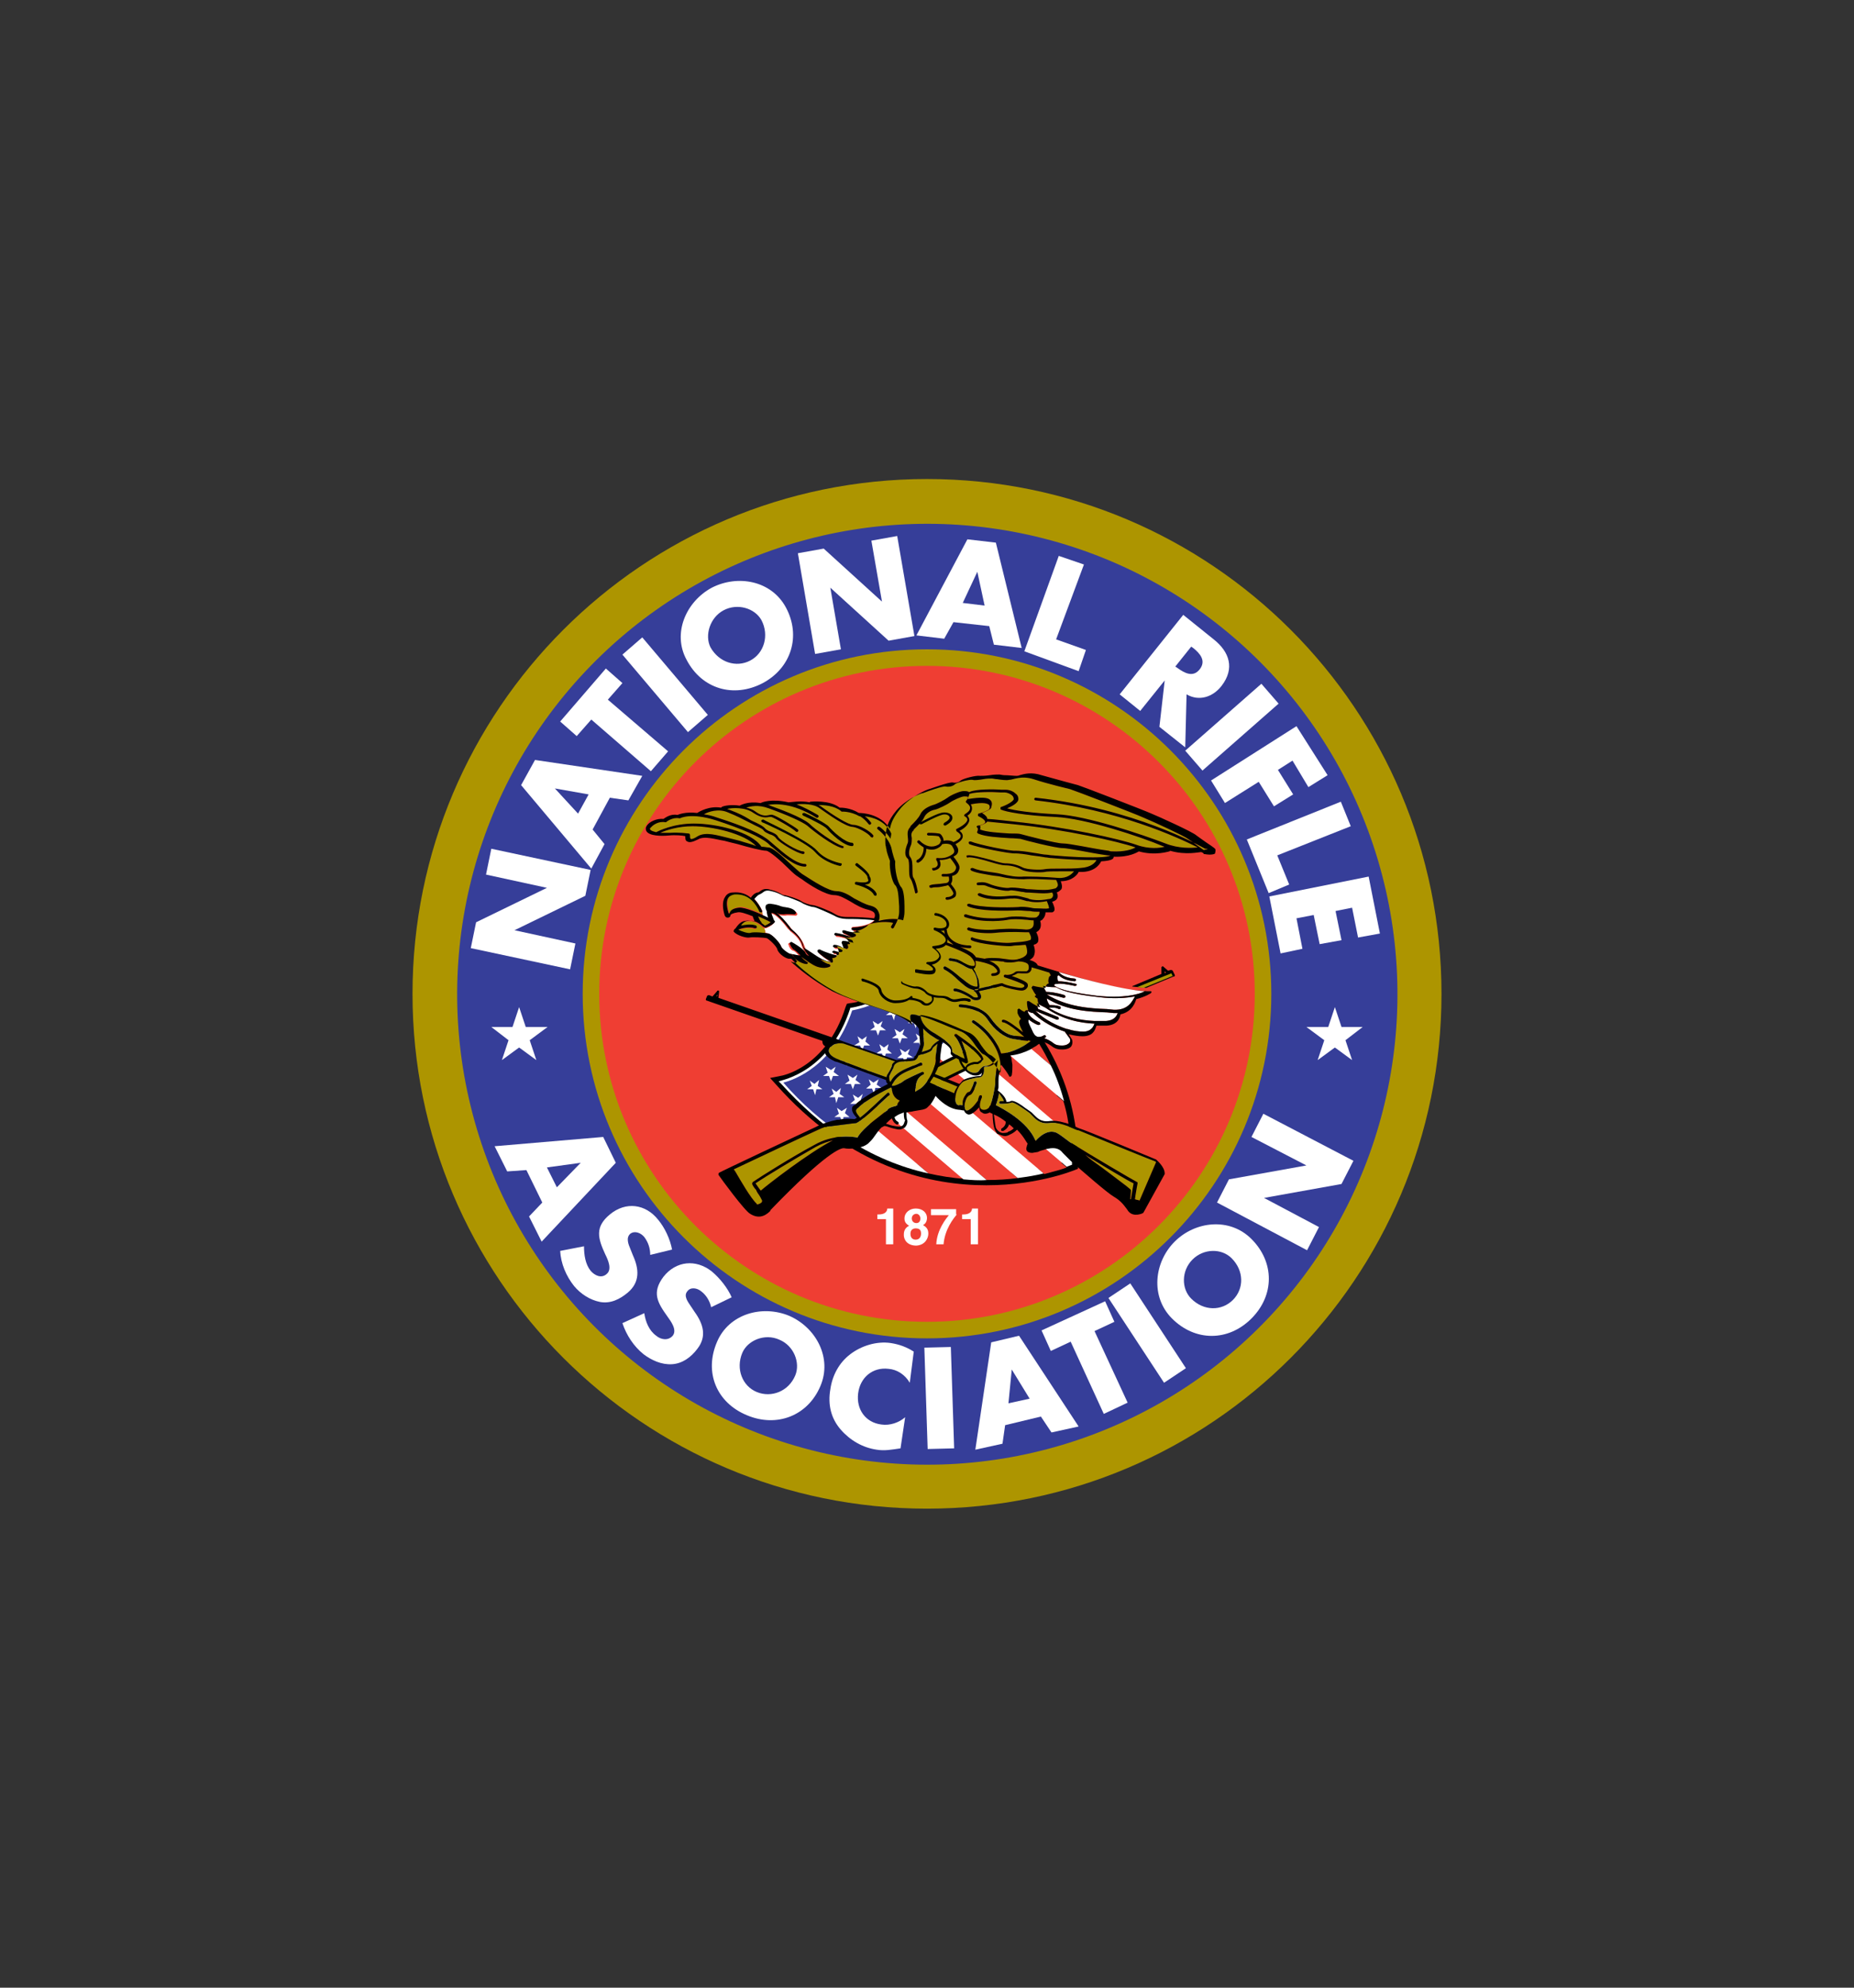 <?xml version="1.0" encoding="utf-8"?>
<!-- Generator: Adobe Illustrator 24.2.0, SVG Export Plug-In . SVG Version: 6.00 Build 0)  -->
<svg version="1.1" id="Layer_1" xmlns="http://www.w3.org/2000/svg" xmlns:xlink="http://www.w3.org/1999/xlink" x="0px" y="0px"
	 viewBox="0 0 280 300" style="enable-background:new 0 0 280 300;" xml:space="preserve">
<rect x="0" y="0" width="280" height="300" fill="#333333" stroke="none"/>
<style type="text/css">
	.st0{fill:#AD9500;}
	.st1{fill:#363E99;}
	.st2{fill:#EF3E33;}
	.st3{fill:#FFFFFF;}
	.st4{fill-rule:evenodd;clip-rule:evenodd;fill:#AD9500;}
	.st5{fill-rule:evenodd;clip-rule:evenodd;}
	.st6{fill-rule:evenodd;clip-rule:evenodd;fill:#FFFFFF;}
</style>
<g>
	<g>
		<path class="st0" d="M217.7,150c0-42.9-34.8-77.7-77.7-77.7c-42.9,0-77.7,34.8-77.7,77.7c0,42.9,34.8,77.7,77.7,77.7
			C182.9,227.7,217.7,192.9,217.7,150z"/>
		<ellipse transform="matrix(0.231 -0.973 0.973 0.231 -38.244 251.632)" class="st1" cx="140" cy="150" rx="71" ry="71"/>
		<path class="st2" d="M190.8,150c0-28-22.7-50.8-50.8-50.8c-28,0-50.8,22.7-50.8,50.8s22.7,50.8,50.8,50.8
			C168,200.8,190.8,178,190.8,150z"/>
		<path class="st0" d="M88,150c0,28.7,23.3,52,52,52c28.7,0,52-23.3,52-52s-23.3-52-52-52C111.3,98,88,121.3,88,150z M90.5,150
			c0-27.3,22.2-49.5,49.5-49.5s49.5,22.2,49.5,49.5s-22.2,49.5-49.5,49.5S90.5,177.3,90.5,150z"/>
		<path class="st3" d="M71.1,143.1l0.8-3.9l10.7-5.2l0,0l-9.2-2l0.8-3.9l15,3.2l-0.8,3.9l-10.7,5.2l0,0l9.2,2l-0.8,3.9L71.1,143.1z"
			/>
		<path class="st3" d="M88.9,119.9l-1.6,2.9l-3.5-3.8l0,0L88.9,119.9z M92.1,120.4l2.8,0.4l2.1-3.7l-16.2-2.4l-2.1,3.8l10.6,12.6
			l2-3.7l-1.8-2.2L92.1,120.4z"/>
		<path class="st3" d="M100.9,113.4l-2.6,3l-9-7.8l-2.2,2.5l-2.5-2.2l6.9-8l2.5,2.2l-2.2,2.5L100.9,113.4z"/>
		<path class="st3" d="M106.9,107.9l-3,2.6l-9.9-11.7l3-2.6L106.9,107.9z"/>
		<path class="st3" d="M109.3,92.1c2.1-1.1,4.7-0.3,5.7,1.5c1.2,2.3,0.4,5-1.7,6.1c-2.1,1.1-4.7,0.3-6-2
			C106.4,95.9,107.2,93.2,109.3,92.1z M107.5,88.7c-3.9,2.1-6,6.9-3.8,10.9c2.3,4.4,7.1,5.8,11.5,3.5c4.3-2.3,5.8-7.1,3.5-11.4
			C116.5,87.6,111.4,86.7,107.5,88.7z"/>
		<path class="st3" d="M120.5,83.5l3.9-0.7l8.8,8l0,0l-1.6-9.2l3.9-0.7l2.6,15.1l-3.9,0.7l-8.8-8l0,0l1.6,9.3l-3.9,0.7L120.5,83.5z"
			/>
		<path class="st3" d="M148.7,91.4l-3.3-0.4l2.2-4.7l0,0L148.7,91.4z M149.4,94.5l0.7,2.8l4.2,0.5l-3.9-15.9l-4.3-0.5l-7.7,14.5
			l4.2,0.5l1.4-2.5L149.4,94.5z"/>
		<path class="st3" d="M159.5,96.5l4.5,1.6l-1.1,3.2l-8.2-3l5.2-14.4l3.8,1.3L159.5,96.5z"/>
		<path class="st3" d="M179.9,97.6l0.3,0.2c1,0.8,2,1.9,1,3.2c-1,1.3-2.3,0.6-3.4-0.2l-0.3-0.2L179.9,97.6z M179.2,104.8
			c1.9,1.1,4,0.4,5.3-1.3c2-2.6,1.2-5.1-1.2-7l-4.6-3.7l-9.6,12l3.1,2.5l3.7-4.6l0,0l-0.8,7l3.9,3.1L179.2,104.8z"/>
		<path class="st3" d="M181.6,116.3l-2.6-3l11.5-10.1l2.6,3L181.6,116.3z"/>
		<path class="st3" d="M195.2,114.8l-2.2,1.4l2.3,3.7l-2.9,1.8l-2.3-3.7l-5.1,3.2l-2.1-3.4l12.9-8.2l4.7,7.4l-2.9,1.8L195.2,114.8z"
			/>
		<path class="st3" d="M192.9,129.1l1.8,4.4l-3.1,1.3l-3.3-8.1l14.2-5.7l1.5,3.7L192.9,129.1z"/>
		<path class="st3" d="M204.2,137l-2.5,0.5l0.9,4.4l-3.3,0.6l-0.9-4.4l-2.6,0.5l0.9,4.6l-3.3,0.7l-1.7-8.6l15-3l1.7,8.6l-3.3,0.6
			L204.2,137z"/>
		<path class="st3" d="M84.1,179.2l-1.5-3l5.1-0.7l0,0L84.1,179.2z M81.9,181.5l-2,2.1l1.9,3.8L93,175.5l-1.9-3.9L74.7,173l1.9,3.8
			l2.9-0.2L81.9,181.5z"/>
		<path class="st3" d="M98.2,189.4c0-1-0.3-1.9-0.9-2.7c-0.5-0.6-1.4-1-2.1-0.5c-0.7,0.6-0.3,1.6,0,2.3l0.4,1c0.9,2,1.1,4-0.8,5.6
			c-1.2,1-2.6,1.7-4.2,1.4c-1.5-0.3-2.9-1.2-3.9-2.4c-1.2-1.5-2-3.4-2.1-5.3l3.6-0.7c0,1.3,0.2,2.7,1,3.7c0.6,0.7,1.6,1.2,2.4,0.5
			c0.9-0.7,0.2-2.2-0.2-3c-1.1-2.4-1.6-4.1,0.7-6c2.4-2,5.4-1.6,7.3,0.8c1,1.2,1.8,2.9,2.1,4.5L98.2,189.4z"/>
		<path class="st3" d="M107.4,197.3c-0.2-0.9-0.7-1.8-1.5-2.4c-0.6-0.5-1.6-0.7-2.1,0c-0.6,0.7,0.1,1.6,0.5,2.2l0.6,0.9
			c1.3,1.8,1.9,3.7,0.4,5.6c-0.9,1.2-2.2,2.2-3.8,2.3c-1.6,0.1-3.1-0.6-4.3-1.5c-1.5-1.2-2.6-2.9-3.2-4.7l3.3-1.5
			c0.2,1.3,0.7,2.6,1.8,3.4c0.7,0.6,1.8,0.8,2.5,0c0.7-0.9-0.3-2.2-0.8-2.9c-1.5-2.1-2.4-3.6-0.6-6c1.9-2.4,4.9-2.7,7.3-0.8
			c1.2,1,2.4,2.5,3,3.9L107.4,197.3z"/>
		<path class="st3" d="M117.7,202.2c2.2,0.9,3.2,3.5,2.4,5.4c-1,2.4-3.6,3.4-5.8,2.5c-2.2-0.9-3.2-3.5-2.2-5.9
			C112.9,202.3,115.5,201.2,117.7,202.2z M119.2,198.6c-4.1-1.7-9.1-0.3-10.9,3.9c-2,4.6-0.1,9.2,4.5,11.1c4.5,1.9,9.2,0.1,11.1-4.4
			C125.7,205,123.3,200.4,119.2,198.6z"/>
		<path class="st3" d="M137.4,208.7c-0.7-1.2-1.9-2-3.2-2.1c-2.4-0.3-4.3,1.3-4.6,3.7c-0.3,2.4,1.1,4.4,3.5,4.7
			c1.3,0.2,2.7-0.3,3.6-1.1l-0.7,4.7c-1.4,0.2-2.4,0.4-3.6,0.2c-2.1-0.3-4-1.4-5.4-3c-1.5-1.7-2-3.8-1.6-6.1c0.3-2.1,1.3-4,3-5.3
			c1.7-1.3,4-2,6.1-1.7c1.3,0.2,2.4,0.6,3.5,1.3L137.4,208.7z"/>
		<path class="st3" d="M144.1,218.6l-4,0.1l-0.5-15.3l4-0.1L144.1,218.6z"/>
		<path class="st3" d="M155.5,211.1l-3.2,0.7l0.5-5.1l0,0L155.5,211.1z M157.2,213.8l1.6,2.4l4.1-0.9l-9-13.7l-4.2,1l-2.4,16.2
			l4.1-0.9l0.4-2.8L157.2,213.8z"/>
		<path class="st3" d="M170.3,211.7l-3.6,1.7l-5-10.9l-3,1.4l-1.4-3.1l9.6-4.4l1.4,3.1l-3,1.4L170.3,211.7z"/>
		<path class="st3" d="M179.1,206.5l-3.3,2.2l-8.4-12.8l3.3-2.2L179.1,206.5z"/>
		<path class="st3" d="M180.1,190.1c1.7-1.7,4.4-1.7,5.9-0.2c1.9,1.9,1.9,4.6,0.2,6.3c-1.7,1.7-4.4,1.7-6.3-0.2
			C178.4,194.5,178.4,191.8,180.1,190.1z M177.4,187.4c-3.1,3.1-3.7,8.3-0.4,11.6c3.5,3.5,8.5,3.5,12,0c3.5-3.5,3.5-8.5,0-12
			C185.7,183.7,180.5,184.3,177.4,187.4z"/>
		<path class="st3" d="M183.8,181.5l1.8-3.5l11.7-2.1l0,0l-8.3-4.3l1.8-3.5l13.6,7.1l-1.8,3.5l-11.7,2.1l0,0l8.3,4.4l-1.8,3.5
			L183.8,181.5z"/>
		<g>
			<g>
				<g>
					<path d="M139.1,142.2c-2.2,8.1-10.3,9.2-10.7,9.2l-0.5,0.1l-0.2,0.5c-2.9,9.2-9.7,10.4-9.9,10.4l-1.5,0.3l1,1.1
						c20.5,23,44.7,12.9,45,12.8l0.5-0.2l0-0.5c0.4-24-22.3-34.1-22.5-34.2l-0.9-0.4L139.1,142.2z M140.4,143.6
						c3.9,2,20.7,11.7,20.7,31.6c0,0,0,0,0,0c-3.3,1.2-23.7,7.5-41.6-11.5c2.4-0.9,7.2-3.4,9.7-10.7
						C131.1,152.6,137.9,150.8,140.4,143.6z"/>
					<g>
						<path class="st1" d="M139.9,142.5c-2.4,8.8-11.4,9.8-11.4,9.8c-3.1,9.8-10.6,11-10.6,11c3.1,3.5,6.4,6.3,9.6,8.4l23.3-21.7
							C145.3,144.8,139.9,142.5,139.9,142.5z"/>
						<path class="st3" d="M139.7,142.4c-2.3,8.5-11.1,9.7-11.2,9.7l-0.1,0l0,0.1c-3.1,9.6-10.4,10.8-10.4,10.9l-0.4,0.1l0.3,0.3
							c3,3.3,6.2,6.2,9.6,8.4l0.1,0.1L151,150l-0.2-0.2c-5.4-5.1-10.8-7.5-10.9-7.5l-0.2-0.1L139.7,142.4z M140,142.8
							c1,0.4,5.6,2.8,10.4,7.2c-0.3,0.3-22.7,21.2-23,21.4c-3.2-2.1-6.3-4.8-9.1-8c1.6-0.4,7.6-2.5,10.4-10.9
							C129.7,152.3,137.7,150.8,140,142.8z"/>
					</g>
					<g>
						<path class="st2" d="M146.3,154l-2.4,2.2l17.7,15.1c-0.2-1.8-0.5-3.5-1-5.1L146.3,154z"/>
						<path class="st2" d="M158.7,160.8c-2.1-4.5-5.1-8.1-8-10.9l-2.3,2.1L158.7,160.8z"/>
						<path class="st2" d="M130.4,168.8l9.8,8.3c1.8,0.4,3.6,0.7,5.3,0.8l-13-11.1L130.4,168.8z"/>
						<path class="st2" d="M138.8,161.1l18.9,16.1c1.5-0.4,2.7-0.7,3.4-1L141,159L138.8,161.1z"/>
						<path class="st2" d="M134.1,165.4l14.9,12.7c1.7,0,3.3-0.1,4.7-0.3l-17.2-14.6L134.1,165.4z"/>
					</g>
					<g>
						<path class="st3" d="M146.3,154l14.4,12.2c-0.5-1.9-1.2-3.8-2-5.4l-10.3-8.7L146.3,154z"/>
						<path class="st3" d="M127.4,171.6c4.4,2.9,8.7,4.6,12.8,5.5l-9.8-8.3L127.4,171.6z"/>
						<path class="st3" d="M141,159l20.1,17.1c0.5-0.2,0.8-0.3,0.8-0.3c0-1.5,0-3-0.2-4.4l-17.7-15.1L141,159z"/>
						<path class="st3" d="M132.5,166.9l13,11.1c1.2,0.1,2.4,0.2,3.5,0.1l-14.9-12.7L132.5,166.9z"/>
						<path class="st3" d="M136.5,163.2l17.2,14.6c1.5-0.2,2.8-0.4,3.9-0.7l-18.9-16.1L136.5,163.2z"/>
					</g>
					<g>
						<polygon class="st3" points="122.3,163.1 123,163.6 123.7,163 123.5,163.9 124.2,164.4 123.3,164.4 123.1,165.3 122.8,164.4 
							121.9,164.4 122.6,163.9 						"/>
						<polygon class="st3" points="124.7,161 125.5,161.5 126.2,161 125.9,161.8 126.7,162.4 125.8,162.4 125.5,163.2 125.2,162.4 
							124.3,162.4 125,161.9 						"/>
						<polygon class="st3" points="127.1,158.7 127.8,159.2 128.6,158.7 128.3,159.5 129,160.1 128.1,160.1 127.9,160.9 
							127.6,160.1 126.7,160.1 127.4,159.6 						"/>
						<polygon class="st3" points="129.5,156.4 130.2,156.9 130.9,156.4 130.7,157.2 131.4,157.8 130.5,157.8 130.2,158.6 
							129.9,157.8 129,157.8 129.8,157.3 						"/>
						<polygon class="st3" points="131.8,154.1 132.6,154.6 133.3,154.1 133,154.9 133.8,155.5 132.9,155.5 132.6,156.3 
							132.3,155.5 131.4,155.5 132.1,155 						"/>
						<polygon class="st3" points="134.2,151.8 134.9,152.3 135.7,151.8 135.4,152.6 136.1,153.2 135.2,153.2 135,154 134.7,153.2 
							133.8,153.2 134.5,152.7 						"/>
						<polygon class="st3" points="136.6,149.5 137.3,150 138,149.5 137.8,150.4 138.5,150.9 137.6,150.9 137.3,151.7 137,150.9 
							136.1,150.9 136.9,150.4 						"/>
						<polygon class="st3" points="125.6,164.3 126.3,164.8 127,164.2 126.8,165.1 127.5,165.6 126.6,165.6 126.3,166.5 
							126.1,165.6 125.2,165.6 125.9,165.1 						"/>
						<polygon class="st3" points="128,162.2 128.8,162.7 129.5,162.2 129.2,163 130,163.6 129.1,163.6 128.8,164.4 128.5,163.6 
							127.6,163.6 128.3,163.1 						"/>
						<polygon class="st3" points="130.4,159.9 131.1,160.4 131.8,159.9 131.6,160.7 132.3,161.3 131.4,161.3 131.2,162.1 
							130.9,161.3 130,161.3 130.7,160.8 						"/>
						<polygon class="st3" points="132.8,157.6 133.5,158.1 134.2,157.6 134,158.4 134.7,159 133.8,159 133.5,159.8 133.2,159 
							132.3,159 133.1,158.5 						"/>
						<polygon class="st3" points="135.1,155.3 135.9,155.8 136.6,155.3 136.3,156.1 137.1,156.7 136.2,156.7 135.9,157.5 
							135.6,156.7 134.7,156.7 135.4,156.2 						"/>
						<polygon class="st3" points="137.5,153 138.2,153.5 138.9,153 138.7,153.8 139.4,154.4 138.5,154.4 138.3,155.2 138,154.4 
							137.1,154.4 137.8,153.9 						"/>
						<polygon class="st3" points="139.9,150.7 140.6,151.2 141.3,150.7 141,151.6 141.8,152.1 140.9,152.1 140.6,152.9 
							140.3,152.1 139.4,152.1 140.1,151.6 						"/>
						<polygon class="st3" points="126.4,167.2 127.1,167.7 127.9,167.2 127.6,168 128.3,168.6 127.4,168.6 127.2,169.4 
							126.9,168.6 126,168.6 126.7,168.1 						"/>
						<polygon class="st3" points="128.8,165.2 129.6,165.7 130.3,165.1 130,166 130.8,166.5 129.9,166.5 129.6,167.4 129.3,166.6 
							128.4,166.6 129.1,166 						"/>
						<polygon class="st3" points="131.2,162.9 131.9,163.4 132.7,162.9 132.4,163.7 133.1,164.2 132.2,164.2 132,165.1 
							131.7,164.3 130.8,164.3 131.5,163.7 						"/>
						<polygon class="st3" points="133.6,160.6 134.3,161.1 135,160.6 134.8,161.4 135.5,161.9 134.6,161.9 134.3,162.8 134.1,162 
							133.2,162 133.9,161.4 						"/>
						<polygon class="st3" points="135.9,158.3 136.7,158.8 137.4,158.3 137.1,159.1 137.9,159.6 137,159.6 136.7,160.5 
							136.4,159.7 135.5,159.7 136.2,159.1 						"/>
						<polygon class="st3" points="138.3,156 139,156.5 139.8,156 139.5,156.8 140.2,157.3 139.3,157.3 139.1,158.2 138.8,157.4 
							137.9,157.4 138.6,156.8 						"/>
						<polygon class="st3" points="140.7,153.7 141.4,154.2 142.1,153.7 141.9,154.5 142.6,155 141.7,155 141.4,155.9 141.2,155.1 
							140.3,155.1 141,154.5 						"/>
					</g>
				</g>
				<g>
					<polygon class="st4" points="139.5,161.9 147.1,158.1 148,160.3 140.8,163.9 					"/>
					<path class="st5" d="M147,157.9l-7.8,3.9l1.5,2.3l7.6-3.7l-1-2.6L147,157.9z M147,158.4c0.1,0.3,0.6,1.5,0.7,1.8
						c-0.3,0.2-6.6,3.2-6.9,3.4c-0.2-0.2-0.8-1.3-1-1.6C140.2,161.8,146.6,158.6,147,158.4z"/>
					<g>
						<g>
							<path class="st3" d="M128.6,140.1c0-0.1,0.1-0.2,0.2-0.2c2.1-0.1,3-0.7,3.3-1.1c-0.8-0.1-2.5-0.2-3.4-0.2l-0.5,0
								c-1-0.1-1.7-0.2-2.2-0.5c-0.5-0.3-2.8-1.3-3.1-1.3c-0.4,0-1.5-0.4-1.9-0.7c-0.4-0.3-2.1-0.9-2.4-0.9c-0.4,0-0.8-0.4-2.1-0.8
								c-0.8-0.2-1,0-1.3,0.2c-0.1,0.1-0.3,0.2-0.5,0.3c-0.3,0.1-0.7,0.5-0.8,0.7c0.4,0.5,0.8,1,1.2,1.8c0,0.1,0,0.1,0,0.1
								c0,0,0.1,0.5,0.1,0.7c0.3,0.1,0.6,0.3,0.8,0.4c0.1,0,0.1,0.1,0.2,0.1c-0.1-0.3-0.2-0.7-0.2-1c-0.1-0.2-0.3-0.6-0.1-0.9
								c0.1-0.1,0.2-0.3,0.6-0.2c0.8,0.1,1.2,0.2,1.7,0.4c0.1,0.1,0.3,0.1,0.5,0.1c0.6,0.1,1.4,0.2,1.7,0.8c0.1,0.1-0.1,0.3-0.2,0.3
								c-0.3,0-1.3-0.1-1.6,0c-0.2,0-0.6,0-0.9-0.1c-0.1,0-0.1,0-0.2-0.1c0.6,0.5,1.2,1.2,1.9,2c0.1,0.2,0.3,0.3,0.3,0.4
								c0.5,0.4,1.4,1.2,1.8,2.4c0.1,0.2,0.1,0.3,0.2,0.5c0.3,0.1,0.7,0.4,1.1,0.7c0.6,0.4,1.3,0.9,1.9,1.1c0.4,0.1,0.8,0.2,1,0.2
								c-0.9-0.4-1.9-1.3-2-1.4c-0.1-0.1-0.1-0.2,0-0.3c0.1-0.1,0.2-0.1,0.3-0.1c1,0.5,2.1,0.8,2.6,0.9c-0.1-0.1-0.1-0.2-0.1-0.2
								c0,0,0,0,0-0.1c-0.2,0-0.3-0.1-0.5-0.1c-0.1,0-0.2-0.1-0.1-0.2c0-0.1,0.1-0.2,0.3-0.1c0.9,0.3,1.2,0.1,1.2,0.1
								c0.1-0.1,0-0.2,0-0.2c0,0,0,0,0,0c-0.3-0.2-0.7-0.4-1.2-0.4c-0.1,0-0.2-0.1-0.2-0.2c0-0.1,0.1-0.2,0.2-0.2
								c0.5,0,1.1,0.3,1.4,0.5c-0.1-0.3-0.2-0.6-0.3-0.8c-0.1-0.1,0.1-0.3,0.2-0.3c0.5,0,1.2,0.2,1.6,0.3c-0.1-0.2-0.1-0.3-0.2-0.4
								c-0.7-0.3-1.8-0.7-2.5-0.7c-0.1,0-0.2-0.1-0.2-0.2c0-0.1,0.1-0.2,0.2-0.2c0.7,0,1.7,0.4,2.5,0.7c-0.5-0.3-1.1-0.6-1.4-0.7
								c-0.1,0-0.2-0.1-0.1-0.3c0-0.1,0.1-0.1,0.3-0.1c1.2,0.4,2,0.4,2.4,0.3c-0.4-0.1-0.9-0.3-1.1-0.3
								C128.7,140.3,128.6,140.2,128.6,140.1z"/>
							<g>
								<path class="st6" d="M161.6,156.8c0,0.1,0.1,0.4-0.1,0.6c-0.2,0.2-0.5,0.4-1.1,0.4c-0.9,0-1.1-0.2-1.5-0.5
									c-0.3-0.2-0.6-0.4-1.2-0.6c0.1-0.1,0.2-0.1,0.2-0.1c0.1-0.1,0.1-0.2,0-0.3c-0.1-0.1-0.2-0.1-0.3,0c0,0-0.5,0.3-0.9,0.2
									c-0.3-0.1-0.5-0.3-0.7-0.7c-0.3-0.7-0.8-1.5-0.7-1.8c0,0,0-0.1,0.1-0.1c0.6,0.5,1.3,0.8,1.4,0.8c0.1,0,0.2,0,0.3-0.1
									c0-0.1,0-0.2-0.1-0.3c0,0-1.6-0.6-1.8-1.7c0.2,0.1,0.5,0.3,0.8,0.3c1.5,1.4,3.3,2.3,4.8,2.8L161.6,156.8z"/>
								<path class="st6" d="M164.9,155.2c-0.3,0.3-0.7,0.5-1.3,0.5c-0.7,0-1.5-0.1-2.4-0.4c0,0-0.1,0-0.1,0
									c-1.5-0.5-3.2-1.3-4.7-2.7c0,0,0.1,0,0.1,0c0.1,0.1,0.1,0.1,0.2,0.1c0.1,0,0.1,0,0.2,0.1c1.2,0.5,2.7,1.1,2.7,1.1
									c0.1,0,0.2,0,0.3-0.1c0-0.1,0-0.2-0.1-0.3c0,0-1.5-0.6-2.7-1.1c-0.1,0-0.2-0.1-0.3-0.1c-0.1-0.2-0.1-0.6-0.2-0.9
									c0.3,0.2,0.9,0.5,1.3,0.7c0,0,0,0,0,0c2.6,1.8,5.2,2.3,7.4,2.4C165.2,154.7,165.1,155,164.9,155.2z"/>
								<path class="st6" d="M167,154.1c-0.5,0-1,0-1.6,0c0,0-0.1,0-0.1,0c0,0,0,0,0,0c-2-0.1-4.5-0.5-6.9-2c0.4,0,1-0.1,1.5,0.2
									c0.1,0,0.2,0,0.3-0.1c0-0.1,0-0.2-0.1-0.3c-0.6-0.2-1.2-0.2-1.6-0.2c-0.1-0.2-0.4-0.6-0.4-1c3.1,1.9,6.6,2,9.1,2.1l1,0.1
									c0.2,0,0.4,0,0.6,0C168.7,153.1,168.5,154,167,154.1z"/>
								<path class="st6" d="M168.2,152.4l-1-0.1c-2.6-0.1-6-0.3-9.1-2.2c0.6,0,1.4,0.2,2.5,0.5c0.1,0,0.2,0,0.3-0.1
									c0-0.1,0-0.2-0.1-0.3c-1.3-0.4-2.3-0.5-2.8-0.5c-0.1-0.2-0.3-0.5-0.5-0.9c0.4,0.1,1,0.2,2,0.2c0.5,0.3,1.8,1,6.5,1.5
									c2.4,0.3,4.2,0.1,5.4-0.1C171,151.1,170.4,152.5,168.2,152.4z"/>
								<path class="st6" d="M159.7,147.4c0-0.1,0.1-0.2,0.2-0.2c0.4,0.4,1.1,0.8,2.4,0.9c0.1,0,0.2-0.1,0.2-0.2
									c0-0.1-0.1-0.2-0.2-0.2c-1.5-0.1-2.2-0.7-2.4-1c3.8,1.1,9.7,2.7,13,2.9c-0.9,0.5-3.2,1.1-7.2,0.7c-4.9-0.6-6-1.2-6.4-1.5
									c0,0-0.1,0-0.1-0.1c0-0.1,0.1-0.2,0.4-0.2c0,0,0.1,0,0.1,0c0,0,0,0,0,0c0.4-0.1,1.2,0,2.6,0.3c0.1,0,0.2,0,0.3-0.1
									c0-0.1,0-0.2-0.1-0.2c-1.2-0.3-2.1-0.4-2.7-0.4C159.7,147.8,159.7,147.6,159.7,147.4z"/>
							</g>
							<path class="st3" d="M121.1,142.8c-0.3-1.1-1.2-1.8-1.7-2.2c-0.1-0.1-0.1-0.2-0.4-0.4c-0.5-0.7-1.9-2.4-2.6-2.3
								c0,0.4,0.2,0.8,0.4,1.1l0,0c0.1,0.1,0.1,0.2,0.1,0.3c0,0,0,0-0.1,0.1c0,0,0,0,0,0v0c-0.4,0.4-1,0.7-1.2,0.7
								c-0.1,0-0.1,0-0.1,0c0,0-0.1,0-0.1,0c0.1,0.2,0.2,0.4,0.2,0.7c0.2,0,0.4,0.1,0.5,0.1c0,0,0,0,0,0c0.5,0.2,1.7,1.4,1.9,2
								c0.1,0.5,1.2,1.2,1.5,1.1c0.3,0,0.8,0.2,1.2,0.3c-0.3-0.4-0.7-0.8-0.9-0.8c-0.4-0.1-0.7-0.7-0.7-0.9c-0.1-0.1-0.1-0.1,0-0.2
								c0-0.1,0.2-0.1,0.3-0.1c0.2,0.1,1.6,0.9,2,1.5c0.1,0.2,0.4,0.4,0.6,0.6C121.7,144,121.3,143.4,121.1,142.8z"/>
						</g>
						<g>
							<path class="st4" d="M111.7,126.9c-0.8-0.2-1.6-0.4-2-0.5c-1.3-0.3-3.1-0.9-4.3-0.2c-0.6,0.4-1,0.5-1.1,0.4
								c-0.1-0.1-0.1-0.3-0.1-0.6c0-0.1-0.1-0.2-0.2-0.2c-0.1,0-1.5-0.2-2.8-0.1c-0.5,0-1,0-1.5,0c0.9-0.4,2.7-1,4.9-1
								c3,0,7.8,1.1,9.6,3C113.5,127.4,112.6,127.2,111.7,126.9z"/>
							<path class="st4" d="M131.5,136.7c-0.9-0.2-1.7-0.7-2.5-1.1c-0.9-0.6-1.8-1.1-2.7-1.1c-1.2,0-3.6-1.6-4.7-2.3
								c-0.3-0.2-0.5-0.3-0.6-0.4c-0.2-0.1-0.8-0.7-1.4-1.2c-1.6-1.5-2.9-2.7-3.6-2.7c-0.2,0-0.6-0.1-1-0.1
								c-1.5-2.3-6.9-3.5-10.2-3.5c-3.1,0-5.3,1.1-5.7,1.3c-0.4-0.1-0.8-0.2-0.9-0.4c-0.1-0.1,0-0.3,0.1-0.3c0.3-0.4,1.2-1,2.2-0.8
								c0.1,0,0.1,0,0.2-0.1c0,0,0.9-0.7,1.9-0.5c0.1,0,0.1,0,0.1,0c0,0,1.6-0.9,5.4,0.3c4,1.3,6.7,2.5,7.9,3.5
								c0.2,0.2,0.4,0.4,0.7,0.6c1.4,1.2,3.3,2.9,4.9,2.9c0.1,0,0.2-0.1,0.2-0.2c0-0.1-0.1-0.2-0.2-0.2c-1.4,0-3.3-1.7-4.6-2.8
								c-0.2-0.2-0.5-0.4-0.7-0.6c-1.2-1.1-3.9-2.3-8-3.6c-0.8-0.3-1.4-0.4-2-0.5c0.7-0.4,2.2-0.9,3.6-0.3c1.5,0.6,2.2,1,2.8,1.3
								c0.2,0.1,0.4,0.2,0.6,0.3l0.2,0.1c0.5,0.3,1.6,0.7,1.8,1c0.2,0.3,0.5,0.4,0.9,0.6c0.4,0.1,0.8,0.3,1,0.6
								c0.5,0.7,3.2,2.3,4.1,2.4c0.1,0,0.2-0.1,0.2-0.2c0-0.1-0.1-0.2-0.2-0.2c-0.8,0-3.5-1.6-3.8-2.2c-0.2-0.4-0.7-0.6-1.2-0.8
								c-0.3-0.1-0.6-0.3-0.7-0.4c-0.3-0.4-1.1-0.8-2-1.2l-0.2-0.1c-0.2-0.1-0.3-0.2-0.5-0.3c-0.5-0.3-1.2-0.7-2.8-1.3
								c-0.1,0-0.2-0.1-0.3-0.1c0.7-0.2,2.8-0.3,4,0.6c1.2,0.8,1.9,0.7,2.4,0.6c0.1,0,0.3,0,0.3,0c0,0,0,0,0,0
								c0.4,0.1,3.2,1.7,3.7,2.2c0.1,0.1,0.2,0.1,0.3,0c0.1-0.1,0.1-0.2,0-0.3c-0.6-0.5-3.3-2.1-3.8-2.2c-0.5-0.2-1.1,0.6-2.6-0.5
								c-0.4-0.3-0.9-0.5-1.4-0.6c0.6-0.2,1.8-0.5,3.4,0.1c2.8,1,5,2,5.8,2.6c0.9,0.8,3.9,3.1,5.3,3.4c0.1,0,0.2,0,0.2-0.1
								c0-0.1,0-0.2-0.1-0.2c-1.2-0.3-4.2-2.5-5.1-3.4c-1.2-1-4.5-2.2-5.9-2.7c-0.1-0.1-0.3-0.1-0.4-0.1c1.1-0.2,3.7-0.4,7.4,1.9
								c0.1,0.1,0.2,0,0.3-0.1c0.1-0.1,0-0.2-0.1-0.3c-1.2-0.7-2.2-1.2-3.2-1.6c1-0.1,2.6-0.1,3.5,0.6c1.3,0.9,3.9,2.8,5,2.8
								c0.8,0.1,2.4,1,2.7,1.5c0.1,0.1,0.2,0.1,0.3,0.1c0.1-0.1,0.1-0.2,0.1-0.3c-0.4-0.6-2.1-1.6-3-1.6c-0.8,0-3-1.4-4.8-2.7
								c-0.1-0.1-0.3-0.2-0.5-0.3c0.9,0,2.4,0.1,3.4,0.9c0,0,0.1,0.1,0.1,0.1c0,0,1.3-0.1,2.7,0.7c0,0,0,0,0.1,0
								c0.5,0.3,0.9,0.7,1.3,1.2c0.1,0.1,0.2,0.1,0.3,0c0.1-0.1,0.1-0.2,0-0.3c-0.3-0.4-0.6-0.7-0.9-0.9c1,0.1,3.1,0.6,4,2.6
								c0,0.3-0.1,0.5-0.1,0.8c-0.7-1.1-1.6-1.8-1.7-1.8c-0.1-0.1-0.2,0-0.3,0.1c-0.1,0.1,0,0.2,0.1,0.3c0,0,1.5,1.1,2,2.7
								c0.2,1,0.5,1.9,0.6,2.1c-0.1,1.1,0.3,3.2,0.9,3.9c0.4,0.4,0.5,1.9,0.5,2.9c0,0.3,0,0.5,0,0.8c0,0.5-0.1,0.9-0.2,1.3
								c-1.3-0.4-3-0.1-3.7,0.1c0,0,0,0,0,0c0.1-0.2,0.2-0.6,0.1-1C132.6,137.2,132.2,136.9,131.5,136.7z"/>
							<path class="st0" d="M110.2,137.8C110.2,137.8,110.2,137.8,110.2,137.8C110.2,137.8,110.2,137.8,110.2,137.8
								C110.2,137.8,110.2,137.8,110.2,137.8z"/>
							<path class="st0" d="M111,134.9c-0.4,0-0.7,0.2-0.9,0.5c-0.3,0.5-0.3,1.3,0,2.2c0,0.2,0.1,0.2,0.1,0.2c0,0,0,0,0.1-0.1
								c0.1-0.4,0.6-0.7,1.4-0.8c0.7-0.1,2.2,0.5,3.5,1.1c-0.1-0.2-0.3-0.5-0.3-0.6C113.9,135.6,112.7,134.8,111,134.9z"/>
							<path class="st4" d="M116.4,139.2c-0.4,0.3-0.8,0.5-0.9,0.5c-0.2-0.2-0.4-0.3-0.5-0.4c0,0,0,0,0-0.1
								c-0.3-0.3-0.4-0.7-0.5-0.9C115.2,138.6,115.9,138.9,116.4,139.2z"/>
							<path class="st4" d="M139,153.2c1.5,0.1,3.7,1.1,5.4,1.8c0.7,0.3,1.3,0.6,1.8,0.8c0.9,0.3,1.5,1.2,2,2
								c0.5,0.7,0.9,1.2,1.3,1.4c0.3,0.1,0.6,0.4,0.9,0.7c-0.4,0.6-1,1-1.6,1c-0.4,0-0.6,0.3-0.8,0.5c-0.2,0.3-0.3,0.6-1.1,0.5
								c-0.4-0.1-0.7-0.3-0.9-0.5c0,0,0,0,0-0.1c0-0.2,0.1-0.3,0.3-0.4c0.3-0.2,0.7-0.3,1-0.3c0.7,0.1,1.1-0.6,1.2-0.7
								c0,0,0-0.1,0-0.1c-0.3-1.3-3.7-3.4-4-3.7c-0.1-0.1-0.2,0-0.3,0c-0.1,0.1-0.1,0.2,0,0.3c0.7,0.7,1.3,2.6,1.5,3.4
								c-0.8-0.3-1.9-0.9-1.9-1.1v-0.1c0-0.6-0.2-1.1-2.6-2.6C139.3,155,139,153.7,139,153.2z"/>
							<path class="st4" d="M145.2,157.1c1.1,0.8,2.7,2,3,2.8c-0.1,0.1-0.4,0.4-0.7,0.4c-0.4-0.1-0.9,0.1-1.3,0.3
								c-0.2,0.1-0.3,0.3-0.4,0.5c-0.3-0.3-0.5-0.7-0.6-0.9c0.4,0.2,0.7,0.3,0.7,0.3c0.1,0,0.3-0.1,0.3-0.2
								C146.2,160.1,145.8,158.3,145.2,157.1z"/>
							<path class="st4" d="M139.5,157.8c0.1-0.5-0.1-2.2-0.1-2.6c0,0,0,0,0,0c0.4,0.4,0.9,0.9,1.6,1.3c0.3,0.2,0.6,0.4,0.9,0.5
								c-0.4,0.2-1.1,0.7-1.3,1.2c-0.1,0.2-0.7,0.4-1.1,0.5c-0.1,0-0.2,0.1-0.3,0.1C139.3,158.4,139.5,157.9,139.5,157.8z"/>
							<path class="st4" d="M133.9,162.6L133.9,162.6c-1.5-0.5-5-1.8-7.3-2.7c-0.8-0.3-1.3-0.7-1.4-1.1c-0.1-0.4,0.1-0.7,0.2-0.8
								c0,0,0,0,0.1,0l0,0c0.2-0.2,0.7-0.7,1.9-0.5l7.8,2.7c-0.3,0.2-0.5,0.4-0.5,0.7c-0.1,0.2-0.2,0.5-0.4,0.8
								C134.1,162,133.9,162.4,133.9,162.6z"/>
							<path class="st4" d="M114.9,179.7c-0.2-0.2-0.5-0.7-0.8-1.1c1.3-0.9,6.1-3.8,9.1-5.5c0.9-0.5,1.8-0.8,2.6-1
								C122.1,174,115.8,178.9,114.9,179.7z"/>
							<path class="st4" d="M132.8,168.5c-1.2,0.9-2.8,2.2-3.3,3.2c-0.8-0.2-3.7-0.5-6.5,1.1c-3.2,1.7-8.3,4.9-9.3,5.6
								c-0.1,0.1-0.1,0.2-0.1,0.3c0,0.1,0.3,0.6,0.6,0.9c0,0.1,0.3,0.6,0.4,0.7c0.2,0.3,0.3,0.5,0.5,0.9c0,0.1,0,0.2-0.1,0.3
								c-0.2,0.2-0.6,0.3-0.7,0.3c0,0,0-0.1,0-0.1c-0.9-0.8-2.5-3.6-3.2-4.8c-0.1-0.2-0.2-0.3-0.3-0.4c3.6-1.7,10.8-5.1,12.8-6
								c0.2-0.1,0.9-0.4,0.9-0.4c4.7-0.6,4.7-0.6,4.8-0.6c0.2-0.1,0.4-0.2,0.7-0.4h0v0c1.5-1.1,4.1-3.7,4.3-3.8
								c0.1-0.1,0.1-0.2,0-0.3c-0.1-0.1-0.2-0.1-0.3,0c-0.9,0.8-2.9,2.8-4.1,3.7c-0.6-0.7-0.7-1-0.6-1.2c0.1-0.2,0.3-0.3,0.3-0.3
								c0,0,0.1,0,0.1-0.1c0.8-0.9,4-2.6,4.9-3c0,0.1,0.1,0.2,0.1,0.2h0c0,0.6,0.3,1.5,1.2,1.8c-0.2,0.2-0.4,0.5-0.4,0.7
								c-0.1,0.1-0.4,0.2-0.5,0.2c-0.4,0.1-0.9,0.3-1,0.6c0,0,0,0,0,0C133.8,167.7,133.3,168.1,132.8,168.5z"/>
							<path class="st4" d="M139,164.3c-0.5,0.3-0.7,0.4-0.8,0.5c0-0.1,0-0.3,0.1-0.6l0-0.2c0.1-1,0.5-1.5,1.1-1.8
								c0.1,0,0.1-0.2,0.1-0.3c0-0.1-0.2-0.1-0.3-0.1c-0.4,0.2-2.5,1.1-2.8,1.4c-0.2,0.2-1.1,0.7-1.6,0.7c-0.1,0-0.1,0-0.1,0
								s-0.1-0.1,0.2-0.5c0.7-1.2,1.8-1.6,3-2.1c0.4-0.2,0.8-0.3,1.3-0.5c0.1,0,0.1-0.2,0.1-0.3c-0.1-0.1-0.2-0.1-0.3-0.1
								c-0.4,0.2-0.8,0.4-1.2,0.5c-1.2,0.5-2.5,1-3.2,2.2c0,0.1-0.1,0.1-0.1,0.2c-0.2-0.1-0.2-0.3-0.2-0.7v-0.1
								c0-0.1,0.2-0.5,0.3-0.7c0.2-0.3,0.3-0.6,0.4-0.9c0.1-0.4,0.7-0.7,1.3-0.7c0.7,0,1.8-0.1,1.9-0.2h0c0,0,0,0,0,0c0,0,0,0,0,0
								c0.2-0.1,0.4-0.4,0.5-0.7c0.2-0.1,0.5-0.2,0.7-0.2c0.6-0.2,1.3-0.4,1.4-0.8c0.1-0.3,0.5-0.5,0.8-0.8
								c-0.1,0.6-0.3,1.6-0.3,2.3C141.5,160.7,140.2,163.5,139,164.3z"/>
							<path class="st4" d="M140.4,163.4c0.2-0.3,0.4-0.6,0.6-0.9l3.6,1.5c-0.2,0.3-0.4,0.6-0.5,1L140.4,163.4z"/>
							<path class="st4" d="M170.8,181c-0.1,0-0.1,0-0.1,0l0.1-1.3c0-0.1,0-0.1-0.1-0.2l-0.6-0.5c-1.2-0.9-3.8-2.9-4.4-3.3
								c-0.3-0.2-1-0.7-1.8-1.4c2.6,1.6,6.4,3.9,7.3,4.3C171.1,179.1,170.9,180.4,170.8,181z"/>
							<path class="st4" d="M151.6,166.2c-0.2,0-0.4,0-0.5,0c-0.1,0-0.2,0.1-0.2,0.2c0,0.1,0.1,0.2,0.2,0.2c0.1,0,1.3,0,1.7-0.2
								c0,0,0,0,0,0c0.3-0.1,1.9,1,2.7,1.6c0.1,0.1,0.2,0.2,0.3,0.3c0.5,0.5,1.2,1.4,2.7,1.2c1.3-0.2,2.9,0.5,3.8,0.9
								c0.2,0.1,0.4,0.2,0.6,0.2c0.7,0.3,11,4.5,11.6,4.7c0,0,0,0,0.1,0.1l-2.5,5.8c-0.2-0.1-0.5-0.1-0.7-0.2
								c0.1-0.8,0.4-2.4,0.4-2.4c0-0.1,0-0.2-0.1-0.2c-0.6-0.3-6.9-4-10.1-6c0,0,0,0,0,0c-0.7-0.5-1.3-1-1.8-1.3
								c-1.4-0.9-2.9,0.5-3.4,1.1c-1.2-3-5.2-5-6-5.4c0.2-0.5,0.4-1.2,0.5-1.9C150.9,165.2,151.5,165.7,151.6,166.2z"/>
							<path class="st4" d="M150.3,163.1c0,0.1,0,0.3,0,0.5v0c-0.1,0.9-0.4,2.3-0.7,3.2c0,0-0.1,0.1-0.1,0.1
								c-0.1,0.2-0.2,0.4-0.3,0.4c-0.2,0.2-0.7,0.3-1,0.1c-0.3-0.2-0.3-0.9,0.1-1.8c0-0.1,0-0.2-0.1-0.3c-0.1,0-0.2,0-0.3,0.1
								c-0.1,0.3-0.2,0.5-0.2,0.7c0,0,0,0,0,0c-1,1.4-1.5,1.5-1.7,1.5c-0.2,0-0.3-0.3-0.3-0.5c-0.1-0.4,0.1-1,0.3-1.4
								c0.2-0.3,0.3-0.3,0.4-0.4c0.6-0.1,0.9-1.4,1.1-1.8c0-0.1,0-0.2-0.1-0.3c-0.1,0-0.2,0-0.3,0.1c-0.2,0.7-0.5,1.4-0.7,1.5
								c-0.3,0-0.5,0.3-0.6,0.5c-0.3,0.4-0.5,1-0.4,1.5c-0.1,0-0.2,0-0.3,0c-0.1,0-0.1-0.1-0.2,0c-0.5,0.1-0.7-0.6-0.6-1.3
								c0.1-0.9,0.6-1.8,1.1-2.2c0.2-0.2,1.6-0.6,2.5-0.7c0.2,0,0.4-0.1,0.5-0.3c0.3-0.4,0.2-1,0.2-1.2c0.1-0.1,0.1-0.1,0.2-0.1
								c0.7,0,1.4-0.3,1.9-1C150.6,160.8,150.3,162.3,150.3,163.1z"/>
							<path class="st4" d="M167.9,128.5c-0.1,0-0.2,0-0.5-0.1c-1.5-0.2-3-0.5-4.1-0.7c-1.2-0.2-2.2-0.4-2.8-0.4
								c-1,0-5.6-1.2-6.3-1.4c-0.3-0.1-0.9-0.1-1.7-0.1c-1.5-0.1-3.5-0.2-4.5-0.6c0.1-0.2,0.1-0.4,0-0.6c0.3-0.1,0.9-0.3,1.1-0.6
								l4,0.4c7.8,0.8,15.8,2.6,18.4,3.5C171,128.2,169.8,128.6,167.9,128.5z"/>
							<path class="st4" d="M171.6,127.5c-2.6-0.9-10.7-2.7-18.5-3.5c0,0-3.4-0.4-4-0.4c0-0.3-0.3-0.6-0.8-0.9
								c0.5-0.2,1.3-0.5,1.4-0.8l0-0.1c0.1-0.2,0.2-0.7-0.1-1c-0.4-0.5-1.5-0.5-3.4-0.2c0,0-0.1-0.1-0.1-0.1
								c0.2-0.3,0.3-0.5,0.3-0.7c0,0,0,0,0.1,0c0.9-0.3,3.4-0.3,4.6-0.2c0.3,0,0.5,0,0.6,0c0.4,0,0.9,0.2,1.2,0.5
								c0.1,0.1,0.2,0.3,0.2,0.5c0,0.3-1,0.9-1.9,1.2c-0.1,0-0.1,0.1-0.1,0.2c0,0.1,0,0.2,0.1,0.2c0.6,0.3,3.6,0.9,8.2,1.1
								c4.5,0.2,12.9,3,16.2,4.4c0.1,0,0.2,0.1,0.3,0.1C175.2,128,173.5,128.2,171.6,127.5z"/>
							<path class="st4" d="M182,128.1c-0.7-0.4-10.7-6.1-25.6-7.7c-0.1,0-0.2,0.1-0.2,0.2c0,0.1,0.1,0.2,0.2,0.2
								c12.5,1.4,21.5,5.6,24.5,7.1c-0.9,0.1-2.9,0.2-4.9-0.6c-3.4-1.3-11.9-4.2-16.4-4.4c-4-0.2-6.5-0.6-7.5-0.9
								c0.7-0.3,1.7-0.8,1.7-1.4c0-0.3-0.1-0.6-0.4-0.8c-0.4-0.4-1-0.6-1.5-0.6c-0.1,0-0.3,0-0.6,0c-1.3-0.1-3.8-0.1-4.8,0.3
								c0,0-0.1,0-0.1,0.1c-0.2-0.2-0.5-0.2-0.8-0.2c0,0-0.1,0-0.1,0c-0.5,0-1.9,0.6-2.4,1c-0.4,0.3-1.7,1-2.2,1.1
								c-0.3,0.1-1.5,0.5-1.9,1.4c-0.3,0.6-0.8,1.1-1.5,1.8l0,0.1c-0.8,0.8-0.2,1.7-0.4,2.4c-0.5,1.2-0.5,2,0,2.4
								c0.2,0.2,0.2,0.9,0.2,1.5c0,0.6,0,1.2,0.2,1.5c0.3,0.4,0.6,1.6,0.7,2.1c0,0.1,0.1,0.2,0.2,0.1c0.1,0,0.2-0.1,0.2-0.2
								c0-0.1-0.3-1.7-0.7-2.2c-0.1-0.2-0.1-0.7-0.1-1.2c0-0.7,0-1.4-0.3-1.8c-0.3-0.3-0.3-1,0.1-1.9c0.1-0.3,0.1-0.7,0.1-1
								c-0.1-0.5-0.1-0.9,0.3-1.2l0-0.1c0.7-0.7,1.3-1.2,1.6-1.9c0.3-0.6,1-1,1.6-1.1c0.5-0.1,1.9-0.8,2.3-1.1
								c0.4-0.3,1.7-0.9,2.1-0.9c0,0,0.1,0,0.1,0c0.1,0,0.5,0,0.5,0.1c0,0,0.1,0.1-0.3,0.6c-0.1,0.1,0,0.2,0.1,0.3
								c0,0,0.6,0.4,0.5,0.8c0,0.3-0.3,0.6-0.8,0.9c-0.1,0.1-0.1,0.3,0,0.3c0,0,0.4,0.2,0.4,0.5c0,0.2-0.2,0.7-1.6,1.4
								c-0.1,0-0.1,0.1-0.1,0.2c0,0.1,0.1,0.1,0.1,0.2c0.2,0.1,0.6,0.4,0.6,0.7c0,0.3-0.4,0.6-1.1,0.9c-0.4-0.3-1.1-0.3-1.5-0.2
								c0-0.1,0-0.1,0-0.2c-0.1-0.4-0.4-0.9-0.7-0.9c-0.5-0.1-1.5-0.1-1.6-0.1c-0.1,0-0.2,0.1-0.2,0.2c0,0.1,0.1,0.2,0.2,0.2
								c0,0,1.1,0,1.5,0.1c0.1,0,0.3,0.3,0.4,0.6c0,0.1,0,0.1,0,0.2c-0.1,0-0.1,0.1-0.1,0.2c-0.1,0.1-0.1,0.2-0.3,0.3
								c-0.9,0.5-1.9,0.3-2.8-0.6c-0.1-0.1-0.2-0.1-0.3,0c-0.1,0.1-0.1,0.2,0,0.3c0.3,0.3,0.6,0.5,0.9,0.7c0,0.2,0,1.4-1,1.9
								c-0.1,0-0.1,0.2-0.1,0.3c0.1,0.1,0.2,0.1,0.3,0.1c1-0.5,1.2-1.6,1.2-2.1c0.7,0.2,1.3,0.2,1.9-0.2c0.2-0.1,0.4-0.3,0.5-0.5
								c0.4-0.1,1.2-0.1,1.4,0.2c0,0,0.1,0,0.1,0.1c0.1,0.2,0.4,0.6,0.3,0.9c0,0.1-0.1,0.2-0.2,0.3c-0.7,0.5-1.4,0.7-2.3,0.6
								c-0.1,0-0.2,0-0.2,0.1c0,0.1,0,0.1,0,0.2c0.1,0.1,0.3,0.5,0.2,0.8c-0.1,0.2-0.3,0.4-0.7,0.4c-0.1,0-0.2,0.1-0.1,0.2
								c0,0.1,0.1,0.2,0.2,0.2c0.5-0.1,0.9-0.3,1-0.7c0.1-0.3,0-0.6-0.1-0.9c0.6,0,1.1-0.1,1.6-0.3c0.5,0.6,0.9,1.2,0.9,1.4
								c0,0,0,0.1,0,0.1c-0.1,0.4-0.3,1-2,0.9c-0.1,0-0.2,0.1-0.2,0.2c0,0.1,0.1,0.2,0.2,0.2c0.3,0,0.6,0,0.9,0c0,0.1,0.1,0.5,0,0.7
								c-0.1,0.2-0.3,0.3-0.6,0.3c-1.2,0.2-1.7,0.1-2.2,0.3c-0.1,0-0.2,0.1-0.1,0.3c0,0.1,0.2,0.1,0.3,0.1c0.3-0.1,0.5-0.1,0.9-0.1
								c0.3,0,0.7-0.1,1.2-0.2c0.1,0,0.3-0.1,0.4-0.1c0.3,0.3,0.7,0.9,0.8,1.2c0,0.3-0.4,0.6-1,0.6c-0.1,0-0.2,0.1-0.2,0.2
								c0,0.1,0.1,0.2,0.2,0.2c0.5,0,0.9-0.2,1.2-0.4c0.2-0.2,0.2-0.4,0.2-0.6c0-0.5-0.6-1.1-0.8-1.4c0,0,0.1-0.1,0.1-0.2
								c0.2-0.3,0.1-0.8,0.1-1c0.9-0.2,1-0.8,1.1-1.1c0-0.1,0-0.1,0-0.1c0,0,0,0,0,0c0.1-0.4-0.5-1.2-0.9-1.7
								c0.1-0.1,0.2-0.1,0.3-0.2c0.2-0.1,0.4-0.4,0.4-0.6c0.1-0.4-0.2-0.8-0.4-1.1c0.8-0.4,1.1-0.8,1.1-1.2c0-0.4-0.3-0.7-0.5-0.8
								c1-0.5,1.4-1.1,1.5-1.6c0-0.3-0.2-0.6-0.3-0.7c0.5-0.3,0.7-0.7,0.7-1.1c0-0.2-0.1-0.5-0.2-0.6c2-0.4,2.6-0.1,2.8,0.1
								c0.1,0.2,0.1,0.4,0,0.6l0,0c-0.1,0.2-0.9,0.5-1.6,0.7c-0.1,0-0.1,0.1-0.1,0.2c0,0.1,0,0.2,0.1,0.2c1,0.5,1,0.8,1,0.9
								c0,0.2-0.7,0.5-1.1,0.5c-0.1,0-0.1,0.1-0.2,0.1c0,0.1,0,0.2,0.1,0.2c0.2,0.2,0,0.6,0,0.6c-0.1,0.1,0,0.2,0.1,0.3
								c1.1,0.5,3.3,0.6,4.8,0.7c0.7,0,1.4,0.1,1.6,0.1c0.6,0.2,5.3,1.4,6.4,1.4c0.5,0,1.5,0.2,2.7,0.4c1.1,0.2,2.6,0.5,4.1,0.7
								c0.1,0,0.3,0,0.4,0c-0.1,0.1-0.6,0.3-2.6,0.3c-2.9,0-4.8-0.2-6.1-0.3c-0.4,0-0.7-0.1-0.9-0.1c-0.5,0-1.3-0.2-2.1-0.3
								c-1.1-0.2-2.1-0.3-2.6-0.3c-0.7,0.1-5.6-0.9-6.8-1.4c-0.1,0-0.2,0-0.3,0.1c0,0.1,0,0.2,0.1,0.3c1.2,0.5,6.3,1.5,7,1.4
								c0.4,0,1.4,0.1,2.4,0.3c0.8,0.1,1.6,0.2,2.1,0.3c0.3,0,0.5,0.1,0.9,0.1c1.3,0.1,3.3,0.3,6.2,0.3c0.2,0,0.4,0,0.6,0
								c-0.2,0.4-0.8,1.1-2.4,1.2c-0.9,0.1-2,0.1-2.9,0.1c-1.2,0-2.2,0-2.6,0.1c-0.5,0.1-2.6,0.1-3.3-0.3c-0.8-0.4-1.7-0.6-2.6-0.6
								c-0.3,0-1.2-0.2-2.1-0.5c-1.5-0.4-3-0.8-3.6-0.7c-0.1,0-0.2,0.1-0.1,0.2c0,0.1,0.1,0.2,0.2,0.1c0.5-0.1,2.1,0.3,3.4,0.7
								c1,0.3,1.8,0.5,2.2,0.5c0.8,0,1.7,0.2,2.4,0.6c0.8,0.5,3,0.5,3.6,0.4c0.3-0.1,1.4-0.1,2.5-0.1c0.6,0,1.2,0,1.9,0
								c-0.3,0.4-1,1.1-2.4,1c-2.4-0.2-4.2-0.2-5.2-0.2c-1,0.1-2.2-0.1-3.4-0.4c-1.1-0.3-2.9-0.3-4.3-0.9c-0.1,0-0.2,0-0.3,0.1
								c-0.1,0.1,0,0.2,0.1,0.3c0.9,0.4,2,0.5,3,0.7c0.5,0.1,1,0.1,1.4,0.2c1.2,0.3,2.5,0.4,3.5,0.4c1-0.1,2.6,0,4.9,0.1
								c0.1,0.2,0.4,0.7,0.2,1c-0.1,0.1-0.2,0.3-0.4,0.3c-1.1,0.3-1.9,0.2-2.3,0.2c-0.3,0-1.4-0.1-1.9-0.1c-0.1,0-0.4-0.1-0.7-0.1
								c-0.7-0.1-1.6-0.2-2-0.1c-0.4,0.1-2.1-0.2-3-0.6c-0.9-0.4-1.5-0.2-1.7-0.2c-0.1,0-0.2,0.1-0.2,0.2c0,0.1,0.1,0.2,0.2,0.2
								c0.1,0,0.1,0,0.2,0c0.3,0,0.7-0.1,1.3,0.2c0.8,0.3,2.7,0.8,3.3,0.6c0.3-0.1,1.2,0.1,1.8,0.2c0.3,0,0.5,0.1,0.7,0.1
								c0.5,0,1.6,0.1,1.9,0.1c0.3,0,1,0.1,2-0.1c0.1,0.1,0.2,0.4,0.1,0.6c-0.1,0.3-0.4,0.4-0.7,0.4c-1.4,0.3-2.5,0.1-2.8,0
								c0,0-0.1,0-0.2-0.1c-0.5-0.1-1.6-0.5-2.4-0.4c-0.1,0-0.2,0-0.3,0c-1,0.1-3,0.3-4.6-0.4c-0.1,0-0.2,0-0.3,0.1
								c-0.1,0.1,0,0.2,0.1,0.3c1.7,0.8,3.8,0.5,4.8,0.4c0.1,0,0.2,0,0.3,0c0.7-0.1,1.8,0.3,2.2,0.4c0.1,0,0.1,0,0.2,0
								c0.3,0.1,1.4,0.3,2.8,0c0.2,0.5,0.4,1,0.3,1.1c-0.5,0.1-1,0-1.7,0c-0.3,0-0.6,0-1-0.1c-0.6-0.1-1.3-0.2-1.9-0.1
								c-1.7,0.1-5.8,0.1-7.4-0.5c-0.1,0-0.2,0-0.3,0.1c-0.1,0.1,0,0.2,0.1,0.3c1.6,0.7,5.4,0.7,7.5,0.6c0.6,0,1.3,0.1,1.9,0.1
								c0.4,0.1,0.8,0.1,1,0.1c0.1,0,0.2,0,0.4,0c0,0.2,0,0.5-0.3,0.7c-0.1,0.2-0.4,0.2-0.7,0.2c-0.3,0-0.7,0-1.1-0.1
								c-1-0.1-2-0.1-2.6,0c-0.3,0.1-3.4,0.6-6.4-0.4c-0.1,0-0.2,0-0.3,0.1c0,0.1,0,0.2,0.1,0.3c3,1,6.2,0.5,6.6,0.4
								c0.6-0.1,1.5-0.1,2.5,0c0.4,0,0.8,0.1,1.1,0.1c0.1,0,0.1,0,0.2,0c0,0.3,0.1,0.8-0.2,1.1c-0.2,0.2-0.5,0.3-0.9,0.3
								c-2.1-0.2-3.9-0.1-4.8,0c-1.1,0.1-2.9,0-3.8-0.3c-0.1-0.1-0.2,0-0.3,0.1c-0.1,0.1,0,0.2,0.1,0.3c1,0.4,2.9,0.5,4,0.4
								c0.7-0.1,2.6-0.2,4.7-0.1c0.2,0,0.3,0,0.5,0c0,0,0,0,0,0c0.1,0.2,0.4,0.7,0.3,1c0,0.1-0.1,0.2-0.2,0.2
								c-0.8,0.3-2.2,0.3-3,0.4c-0.8,0.1-4.4-0.3-5.6-0.8c-0.1-0.1-0.2,0-0.3,0.1c0,0.1,0,0.2,0.1,0.3c1.2,0.6,4.9,0.9,5.8,0.9
								c0.3,0,0.6-0.1,0.9-0.1c0.5,0,1.1-0.1,1.5-0.1c0.1,0.2,0.3,0.8,0.2,1.3c-0.1,0.3-0.3,0.4-0.6,0.6c-1.3,0.6-2,0.3-3,0.2
								c-0.5-0.1-2.1-0.2-2.8,0c0,0,0,0,0,0c-0.6-0.1-1.1-0.2-1.3-0.2c-0.1-0.2-0.3-0.4-0.5-0.6c-0.4-0.3-1.2-0.7-1.9-1
								c0.4,0.1,0.9,0.2,1.5,0.2c0.1,0,0.2-0.1,0.2-0.2c0-0.1-0.1-0.2-0.2-0.2c-1.3,0-2.3-0.4-2.9-1c-0.6-0.6-0.6-1.3-0.6-1.3
								c0-0.1-0.1-0.2-0.2-0.2c-0.1,0-0.2,0.1-0.2,0.2c0,0,0,0.9,0.7,1.6c0.2,0.2,0.5,0.4,0.7,0.6c-0.5-0.2-1-0.3-1-0.4
								c-0.1,0-0.2,0-0.3,0.1c0,0.1,0,0.2,0.1,0.3c0,0,2.8,1,3.7,1.7c0.2,0.2,0.4,0.4,0.5,0.6v0c0.2,0.3,0.3,0.6,0.2,0.8
								c-0.1,0.1-0.1,0.1-0.2,0.1c0,0-0.1,0-0.1,0c-0.1,0-0.1,0-0.2,0c-0.5-0.1-0.8-0.3-1.2-0.5c-0.5-0.3-1-0.6-2-0.7
								c-0.1,0-0.2,0.1-0.2,0.2c0,0.1,0.1,0.2,0.2,0.2c0.9,0.1,1.4,0.4,1.8,0.6c0.4,0.2,0.7,0.5,1.3,0.6c0.1,0,0.1,0,0.2,0
								c0.3,0.4,0.8,1.4,0.8,1.8c0,0.1,0,0.2,0,0.3c0,0.2,0.1,0.5,0,0.6c0,0-0.2,0.1-0.7-0.1c-0.6-0.2-1.2-0.8-1.9-1.3
								c-0.7-0.6-1.4-1.2-2.2-1.6c-0.1-0.1-0.2,0-0.3,0.1c0,0.1,0,0.2,0.1,0.3c0.8,0.4,1.5,1,2.1,1.6c0.7,0.6,1.3,1.2,2,1.4
								c0.5,0.2,0.8,0.2,1,0.1c0.3-0.3,0.2-0.8,0.1-1.3c0-0.5-0.5-1.4-0.8-1.9c0.2-0.1,0.3-0.2,0.3-0.3c0.1-0.2,0.1-0.5,0-0.9
								c0.7,0.1,2,0.4,2.7,0.8c0.5,0.4,0.7,0.7,0.6,0.9c-0.1,0.1-0.3,0.2-0.7,0.2c-0.1,0-0.2,0.1-0.2,0.2c0,0.1,0.1,0.2,0.2,0.2
								c0.6,0,1-0.2,1.1-0.5c0.1-0.4-0.1-0.9-0.7-1.3c-0.2-0.2-0.5-0.3-0.9-0.5c0.5,0,1.1,0,1.8,0.1c0.2,0,0.4,0,0.5,0.1
								c0.6,0.1,1.2,0.1,2.1-0.1c0,0,0,0,0.1,0c0.5,0,1.3,0.2,1.4,0.5c0.1,0.2,0.1,0.6,0,0.8c-0.1,0.1-0.2,0.2-0.3,0.2
								c-0.2,0-0.5,0-0.7,0c-0.4,0-0.8-0.1-1.1,0.2c-0.4,0.3-1,0.4-1.4,0.3c-0.1,0-0.2,0.1-0.2,0.2c0,0.1,0.1,0.2,0.1,0.2
								c1.3,0.4,2.9,1,3,1.2c0,0.1,0,0.2,0,0.2c-0.1,0.1-0.3,0.2-0.5,0.2c-0.5,0-2.4-0.4-2.8-0.7c-0.1,0-0.1,0-0.2,0
								c-0.9,0.2-3.4,0.9-3.9,0.9c-0.1,0-0.1,0-0.1,0.1c0,0-0.1,0.1-0.1,0.1c0,0,0,0,0,0c0,0.1,0,0.1,0.1,0.1c0,0,0,0,0,0
								c0.5,0.5,0.5,0.8,0.5,0.9c-0.1,0.1-0.6,0.1-0.8-0.1c-0.5-0.4-2-1.2-2.7-1.2c-0.1,0-0.2,0.1-0.2,0.2c0,0.1,0.1,0.2,0.2,0.2
								c0.6,0,2,0.7,2.5,1.1c0.3,0.3,1,0.3,1.3,0.1c0.2-0.2,0.3-0.5-0.2-1.2c1-0.2,3.1-0.7,3.5-0.8c0.6,0.3,2.4,0.7,3,0.7
								c0.4,0,0.7-0.2,0.8-0.4c0.1-0.1,0.2-0.3,0.1-0.6c-0.1-0.3-1.2-0.8-2.4-1.2c0.3-0.1,0.5-0.2,0.7-0.3c0.2-0.2,0.5-0.1,0.8-0.1
								c0.2,0,0.5,0,0.7,0c0.3,0,0.5-0.1,0.7-0.4c0.1-0.2,0.1-0.4,0.1-0.5c0.4,0.1,1.4,0.4,2.7,0.8c0,0.1,0.1,0.2,0.2,0.4
								c-0.1,0.1-0.3,0.2-0.3,0.4c-0.1,0.3-0.1,0.6,0,0.8c-0.1,0.1-0.3,0.1-0.3,0.2c-0.1,0.1-0.2,0.3-0.2,0.5
								c-1.2-0.1-1.8-0.3-1.8-0.3c-0.1,0-0.2,0-0.2,0.1c-0.1,0.1-0.1,0.1-0.1,0.2c0.2,0.4,0.5,0.9,0.7,1.1c-0.1,0-0.1,0.1-0.2,0.1
								c0,0.1,0,0.2,0.1,0.2c0.1,0.1,0.2,0.2,0.3,0.2c0,0.5,0.2,1.1,0.4,1.3c0,0-0.1,0-0.1,0c-0.6-0.2-1.6-0.9-1.6-0.9
								c-0.1,0-0.1,0-0.2,0c-0.1,0-0.1,0.1-0.1,0.2c0,0.4,0.1,0.9,0.2,1.2c-0.3-0.1-0.4,0-0.5,0.1c0,0.1-0.1,0.1-0.1,0.1
								c-0.3-0.1-0.7-0.4-0.7-0.4c-0.1-0.1-0.3,0-0.3,0.1c-0.1,0.6,0.2,1,0.5,1.4c-0.1,0.1-0.2,0.1-0.2,0.2c-0.2,0.3,0,0.8,0.5,1.8
								c-1-0.8-2.4-1.9-3-1.9c-0.1,0-0.2,0.1-0.2,0.2c0,0.1,0.1,0.2,0.2,0.2c0.5,0,2.1,1.2,3.2,2.2c-0.4-0.1-1-0.1-1.6-0.2
								c-0.9-0.1-2.3-0.9-3.6-2.8c-1.3-1.8-4.3-1.9-4.5-1.9c-0.1,0-0.2,0.1-0.2,0.2c0,0.1,0.1,0.2,0.2,0.2c0,0,3,0.1,4.1,1.8
								c1.1,1.7,2.6,2.8,3.9,3c1,0.2,2.2,0.3,2.2,0.3c0.1,0,0.1,0,0.1-0.1c0.1,0,0.1,0,0.2,0.1c0.1,0,0.1,0,0.2,0c0,0,0,0,0,0
								c0,0,0,0,0,0c-0.6,0.5-2.6,1.8-4.5,1.9c0,0,0,0,0,0c-1-3.1-4-5-4.1-5c-0.1-0.1-0.2,0-0.3,0.1c-0.1,0.1,0,0.2,0.1,0.3
								c0,0,4.7,2.9,4.2,7.5c-0.6-0.9-1.8-2.5-2.6-2.8c-0.3-0.1-0.7-0.7-1.1-1.2c-0.6-0.9-1.3-1.8-2.2-2.2c-0.5-0.2-1.1-0.4-1.8-0.7
								c-1.9-0.8-4.2-1.8-5.7-1.9c-0.1,0-0.2,0.1-0.2,0.2c0,0.1-0.1,0.6,0.3,1.4c-1.5-1.5-4.7-2.4-7.9-3.4c0,0-0.1-0.1-0.2-0.1
								c-1.4-0.5-2.8-1-4-1.6c-3.1-1.7-5.3-3.6-6.3-4.5c0.2,0.1,0.5,0.2,0.7,0.2c0.1,0,0.1,0,0.2-0.1c0.1-0.1,0.1-0.1,0-0.2
								c-0.1-0.2-0.6-0.9-1-1.2c0.3,0.2,0.5,0.4,0.6,0.6c0.4,0.7,1.5,1.1,1.9,1.1c0.1,0,0.2-0.1,0.2-0.1c0-0.1,0-0.2-0.1-0.2
								c0,0-0.5-0.3-0.9-0.8c0.7,0.5,1.6,1.2,2.4,1.5c1.2,0.4,1.9,0,1.9,0c0.1,0,0.1-0.1,0.1-0.2c0-0.1-0.1-0.1-0.2-0.2
								c-0.3,0-0.8-0.3-1.3-0.7c0.9,0.3,1.6,0.4,1.7,0.5c0.1,0,0.2-0.1,0.2-0.2c0-0.2-0.1-0.4-0.1-0.5c0.3,0,0.5-0.1,0.6-0.2
								c0.1-0.1,0.1-0.2,0.1-0.3c0.1,0,0.1,0.1,0.2,0c0.1,0,0.1-0.1,0.1-0.2c0-0.3-0.1-0.8-0.3-1.1c0.6,0.1,1.4,0.4,1.4,0.4
								c0.1,0.1,0.3-0.1,0.3-0.2c0-0.2-0.1-0.4-0.1-0.5c0.1,0,0.1,0,0.1,0c0.1,0,0.1,0,0.2,0c0.1-0.1,0.1-0.1,0-0.2
								c-0.1-0.3-0.4-0.6-0.7-0.8c1.2,0.1,1.6-0.2,1.6-0.2c0.1-0.1,0.1-0.2,0-0.3c-0.1-0.1-0.3-0.2-0.5-0.3c1.5-0.3,2.2-0.8,2.5-1.2
								c0.3-0.1,2.3-0.6,3.7-0.2c-0.2,0.3-0.3,0.5-0.3,0.5c-0.1,0.1,0,0.2,0.1,0.3c0.1,0.1,0.2,0,0.3-0.1c0-0.1,0.8-1.2,0.8-2.4
								c0-0.2,0-0.5,0-0.8c-0.1-1.3-0.1-2.7-0.6-3.2c-0.5-0.5-0.9-2.5-0.8-3.6c0,0,0-0.1,0-0.1c0,0-0.3-0.7-0.5-1.5c0,0,0,0,0-0.1
								c0-0.1-0.1-0.3-0.1-0.5c-0.1-0.3-0.1-0.7-0.1-1.1c0.1-1.7,0.3-2.7,1.7-4.4c1.4-1.6,3.6-2.6,4-2.6c0,0,0,0,0,0
								c0.5-0.2,3-1.1,3.4-1c0.5,0.1,1.1,0,1.5-0.4c0.3-0.2,2.1-0.7,2.6-0.6c0.3,0.1,1,0,1.6-0.1c0.5-0.1,1-0.1,1.3-0.1
								c0.2,0,0.5,0.1,0.8,0.1c0.7,0.1,1.4,0.2,1.8,0.1c0.6,0,1.8-0.7,3.7-0.1c2.1,0.7,5.5,1.5,5.5,1.5c0.4,0.1,9.8,3.7,11.1,4.3
								c1.7,0.7,6.2,2.8,6.7,3.2c0.3,0.2,0.9,0.6,1.4,1c0.3,0.2,0.7,0.5,1,0.7C182.7,128.1,182.4,128.1,182,128.1z"/>
							<path class="st4" d="M136.1,148.2c0,0.1,0,0.2,0.1,0.3c0.2,0.1,1.5,0.7,2.1,0.7c0.5,0,1.1,0.3,1.4,0.6c0,0,0,0,0,0
								c0.2,0.3,0.6,0.5,1,0.6c0,0,0,0.1,0,0.1c0.2,0.5-0.1,0.7-0.3,0.8c-0.3,0.2-0.6,0.2-0.8,0c-0.4-0.4-1.2-0.6-1.8-0.7
								c0-0.1,0-0.2,0-0.2c-0.1-0.1-0.2-0.1-0.3,0c-0.4,0.4-1.2,0.6-2.3,0.6c-0.9,0-2-0.8-2.1-1.6c-0.2-1-2.6-1.6-2.8-1.7
								c-0.1,0-0.2,0-0.2,0.1c0,0.1,0,0.2,0.1,0.3c0.9,0.2,2.4,0.8,2.5,1.4c0.2,1.1,1.5,1.9,2.5,1.9c0.7,0,1.5-0.1,2.1-0.5
								c0.5,0,1.6,0.2,1.9,0.6c0.3,0.3,0.9,0.4,1.3,0.1c0.4-0.3,0.6-0.7,0.5-1.1c0.4,0.1,0.8,0.1,1.1,0.1c0.4,0,0.7,0.1,1,0.3
								c0.4,0.2,0.8,0.4,1.4,0.3c0.9-0.2,1.4-0.2,1.8,0c0.1,0,0.2,0,0.3-0.1c0-0.1,0-0.2-0.1-0.3c-0.5-0.2-1.1-0.2-2,0
								c-0.5,0.1-0.8,0-1.1-0.2c-0.3-0.2-0.7-0.3-1.2-0.3c-1,0-2-0.3-2.3-0.7c0,0,0,0,0,0c-0.5-0.5-1.1-0.8-1.7-0.7
								c-0.5,0-1.6-0.4-1.9-0.6C136.2,148,136.1,148.1,136.1,148.2z"/>
							<path class="st4" d="M139.2,124.4c0,0,2-1.1,3-1.4c0.6-0.2,1.1,0,1.2,0.3c0.1,0.2-0.1,0.5-0.8,0.9c-0.1,0.1-0.1,0.2-0.1,0.3
								c0.1,0.1,0.2,0.1,0.3,0.1c1.1-0.6,1.1-1.1,1-1.4c-0.2-0.5-1-0.7-1.7-0.5c-1.1,0.3-3,1.4-3.1,1.4c-0.1,0-0.1,0.2-0.1,0.3
								C139,124.4,139.1,124.4,139.2,124.4z"/>
							<path class="st4" d="M138.3,146.8c2,0.4,2.5,0.3,2.8,0.1c0.2-0.2,0.2-0.4,0.2-0.5v0c0-0.3-0.3-0.6-0.6-0.8
								c0.5-0.1,0.9-0.3,1.3-0.8c0.3-0.6-0.2-1.2-0.7-1.6c0.9-0.1,1.4-0.3,1.6-0.7c0.2-0.3,0.2-0.6,0.2-0.9c-0.1-0.4-0.5-0.8-1-1.1
								c0.5,0,0.9-0.2,1.1-0.5c0.2-0.3,0.2-0.8-0.1-1.2c-0.6-0.9-1.8-1-1.8-1c-0.1,0-0.2,0.1-0.2,0.2c0,0.1,0.1,0.2,0.2,0.2
								c0,0,1,0.1,1.5,0.8c0.2,0.3,0.2,0.6,0.1,0.8c-0.2,0.3-0.9,0.4-1.7,0.2c-0.1,0-0.2,0.1-0.2,0.1c0,0.1,0,0.2,0.1,0.3
								c0.6,0.2,1.6,0.8,1.7,1.3c0.1,0.2,0,0.4-0.1,0.5c-0.2,0.3-0.8,0.5-1.8,0.6c-0.1,0-0.1,0.1-0.1,0.1c0,0.1,0,0.2,0.1,0.2
								c0.3,0.2,1.2,0.9,0.9,1.4c-0.3,0.5-0.9,0.7-1.7,0.7c-0.1,0-0.2,0.1-0.2,0.1c0,0.1,0,0.2,0.1,0.2c0.5,0.2,0.9,0.6,0.9,0.7v0
								c0,0.1,0,0.2,0,0.2c-0.1,0.1-0.7,0.2-2.5-0.1c-0.1,0-0.2,0-0.2,0.1C138.2,146.7,138.2,146.8,138.3,146.8z"/>
							<path class="st4" d="M128.7,127.2c-1.1,0-3-1.8-3.5-2.4c-0.5-0.6-3.4-2-3.7-2.1c-0.1,0-0.2,0-0.3,0.1c-0.1,0.1,0,0.2,0.1,0.3
								c1.3,0.6,3.3,1.6,3.6,2c0.5,0.6,2.5,2.6,3.8,2.6c0.1,0,0.2-0.1,0.2-0.2C128.9,127.3,128.8,127.2,128.7,127.2z"/>
							<path class="st4" d="M130.6,133.5c0.4,0,0.7-0.1,0.8-0.3c0.2-0.3,0.1-0.7-0.1-1l0-0.1c-0.3-0.7-1.7-1.7-1.8-1.8
								c-0.1-0.1-0.2,0-0.3,0.1c-0.1,0.1,0,0.2,0.1,0.3c0.4,0.3,1.5,1.1,1.7,1.6l0,0.1c0.1,0.3,0.2,0.5,0.1,0.6
								c-0.1,0.1-0.4,0.3-1.8,0.1c-0.1,0-0.2,0.1-0.2,0.2c0,0.1,0.1,0.2,0.1,0.2c0,0,2.3,0.5,2.8,1.6c0.1,0.1,0.2,0.1,0.3,0.1
								c0.1-0.1,0.1-0.2,0.1-0.3C132.1,134.2,131.3,133.8,130.6,133.5z"/>
							<path class="st4" d="M127,130.3c0,0-2.3-0.4-3.6-1.9c-1.4-1.6-7.9-4.5-8.1-4.7c-0.1,0-0.2,0-0.3,0.1c-0.1,0.1,0,0.2,0.1,0.3
								c0.1,0,6.7,3,8,4.5c1.4,1.6,3.7,2.1,3.8,2.1c0.1,0,0.2-0.1,0.2-0.2C127.2,130.4,127.1,130.3,127,130.3z"/>
							<path class="st0" d="M115.4,140.1C115.4,140.1,115.4,140.1,115.4,140.1c-0.1,0-0.1,0-0.1-0.1c0,0-0.1,0-0.1,0
								c-1-1-1.8-1-2.5-0.9c-0.4,0.1-0.7,0.4-0.9,0.7c0.6-0.2,1.5-0.3,2.3,0c0.1,0,0.2,0.1,0.1,0.3c0,0.1-0.1,0.2-0.3,0.1
								c-0.9-0.3-2,0-2.5,0.2c0.5,0.4,1.5,0.6,1.8,0.5c0.4-0.1,1.5,0,2.3,0c0,0,0,0,0,0C115.6,140.5,115.5,140.3,115.4,140.1z"/>
						</g>
					</g>
					<path class="st5" d="M177.4,147.1l-0.3-0.6c-0.1-0.1-0.2-0.1-0.3-0.1l-0.4,0.1l-0.7-0.6c-0.1-0.1-0.1-0.1-0.2,0
						c-0.1,0-0.1,0.1-0.1,0.2l0,0.9l-4.3,1.8c0,0-0.1,0-0.1,0.1l2.1,0.2l4.1-1.7C177.4,147.4,177.5,147.3,177.4,147.1z M175.9,146.9
						v-0.3l0.2,0.2L175.9,146.9z"/>
					<path class="st5" d="M183.5,128.1c-0.2-0.2-0.8-0.6-1.4-1c-0.6-0.4-1.1-0.8-1.4-1c-0.5-0.5-5.8-2.9-6.8-3.3
						c-1.1-0.5-10.7-4.2-11.1-4.3c0,0-3.4-0.9-5.5-1.5c-1.5-0.5-2.6-0.2-3.3,0c-0.2,0.1-0.4,0.1-0.5,0.1c-0.4,0-1.2-0.1-1.8-0.1
						c-0.3,0-0.6-0.1-0.8-0.1c-0.3,0-0.8,0-1.4,0.1c-0.6,0.1-1.2,0.1-1.5,0.1c-0.6-0.1-2.5,0.4-2.9,0.7c-0.3,0.3-0.8,0.4-1.2,0.3
						c-0.6-0.1-3.5,1-3.6,1c-0.4,0.1-2.7,1.1-4.2,2.8c-1,1.2-1.5,2.1-1.7,3.2c-1.4-2.3-4.2-2.4-4.7-2.4c-1.3-0.8-2.6-0.8-2.9-0.8
						c-1.5-1.2-4.3-0.9-4.4-0.9c0,0-0.1,0-0.1,0.1c-1.4-0.3-3,0-3.2,0c-2.6-0.6-4.1,0-4.2,0.1c0,0,0,0-0.1,0
						c-1.8-0.3-2.9,0.3-3.1,0.4c-1.2-0.2-2.4,0-2.7,0.2c0,0-0.1,0.1-0.1,0.1c-1.8-0.3-3.3,0.6-3.6,0.8c-1.8-0.2-2.7,0.2-3,0.3
						c-1-0.2-1.8,0.4-2.1,0.6c-1-0.1-2.1,0.4-2.5,1c-0.2,0.3-0.2,0.5-0.1,0.8c0.4,0.8,2.3,0.8,3.4,0.7c1-0.1,2.1,0,2.5,0.1
						c0,0.4,0,0.7,0.3,0.8c0.3,0.2,0.8,0.1,1.6-0.3c1-0.6,2.7,0,4,0.2c0.4,0.1,1.1,0.3,2,0.5c1.7,0.5,3.7,1,4.3,1
						c0.5,0,2.3,1.6,3.3,2.6c0.8,0.8,1.3,1.2,1.5,1.3c0.1,0.1,0.3,0.2,0.6,0.4c1.2,0.9,3.6,2.4,4.9,2.4c0.8,0,1.6,0.5,2.5,1
						c0.8,0.5,1.7,1,2.6,1.2c0.4,0.1,0.9,0.3,1,0.6c0.1,0.3,0,0.6-0.1,0.7c-0.8-0.1-2.5-0.2-3.5-0.2l-0.5,0c-1,0-1.5-0.2-2-0.5
						c-0.4-0.3-2.8-1.3-3.3-1.3c-0.3,0-1.3-0.3-1.7-0.6c-0.4-0.3-2.2-0.9-2.6-0.9c-0.3,0-0.7-0.5-2-0.8c-0.9-0.3-1.3,0-1.6,0.2
						c-0.1,0.1-0.2,0.2-0.4,0.2c-0.5,0.1-0.9,0.6-1,0.8c-0.7-0.6-1.6-0.9-2.7-0.8c-0.6,0-1,0.3-1.2,0.7c-0.5,0.7-0.3,1.9-0.1,2.6
						c0.1,0.4,0.3,0.5,0.5,0.5c0.2,0,0.4-0.1,0.4-0.3c0,0,0,0,0,0c0-0.2,0.4-0.4,1.1-0.5c0.4-0.1,1.3,0.2,2.3,0.6
						c0,0.1,0.1,0.4,0.3,0.8c-0.6-0.2-1.1-0.2-1.5-0.1c-0.9,0.1-1.4,1.2-1.5,1.2c0,0,0,0,0,0c-0.1,0-0.1,0.1-0.1,0.1
						c-0.1,0.1-0.1,0.2-0.1,0.3c0.5,0.6,1.9,1,2.4,0.9c0.4-0.1,2.2,0,2.6,0.1c0.3,0.1,1.5,1.2,1.6,1.7c0.2,0.7,1.4,1.5,1.9,1.4
						c0,0,0.1,0,0.2,0c0.2,0.2,2.7,2.9,6.9,5.1c1.2,0.6,2.6,1.1,4,1.6l0.4,0.1c3.4,1.2,7,2.1,8,3.8c0,0,0,0,0,0l0,0.5
						c0.1,0.8,0.2,1.8,0.1,2.1c-0.1,0.4-0.4,1-0.6,1.4c-0.1,0.1-0.2,0.1-0.2,0.2c0,0.1,0,0.1,0,0.1c-0.1,0.1-0.1,0.2-0.2,0.2
						c-0.2,0-1.3,0.1-1.8,0.1c-0.2,0-0.5,0.1-0.7,0.1l-6.9-2.4l-2.2-0.8l-17.8-6.2l0.1-0.9c0-0.1,0-0.2-0.1-0.2
						c-0.1,0-0.2,0-0.2,0.1l-0.7,0.8l-0.5-0.2c-0.1,0-0.2,0-0.3,0.1l-0.2,0.5c0,0.1,0,0.2,0.1,0.2l17.5,6.1c0,0.1,0,0.3,0.1,0.5
						c0.1,0.2,0.3,0.3,0.5,0.4c-0.1,0.2-0.2,0.5-0.2,0.9c0,0.1,0.1,0.3,0.2,0.4l0.3,0.3c0.2,0.2,0.6,0.4,1,0.6l0.4,0.1
						c2.4,0.9,5.9,2.2,7.3,2.7c0,0.2,0.1,0.5,0.3,0.6c-0.8,0.4-4,2.1-4.9,3.1c-0.1,0.1-0.5,0.2-0.5,0.5c-0.1,0.4,0.1,0.9,0.7,1.5
						c-0.1,0.1-0.2,0.1-0.3,0.2c-0.2,0-0.9-0.1-1.9,0l-0.5,0.1c-0.1,0-0.2,0-0.3,0l-0.4,0.1c-0.5,0.1-1.1,0.3-1.7,0.5l-0.5,0.2
						c-0.1,0.1-0.3,0.1-0.4,0.2c-2.6,1.2-14.7,6.9-14.8,7c-0.1,0.1-0.1,0.2-0.1,0.3c0.4,0.6,4,5.5,4.8,5.9c1.1,0.7,2.1,0.5,3-0.4
						c0,0,0.1-0.2,0.1-0.2c8.3-8.6,10.6-9.4,11.1-9.3c0.5,0.1,1,0.1,1.5,0l0.7-0.1c0.6-0.1,1-0.3,1.4-0.6l0.3-0.3
						c0.1-0.1,0.1-0.1,0.2-0.2c0.3-0.3,0.7-1,1.3-1.7l0.3-0.3c0,0,0,0,0,0c0,0,0,0,0.1,0c0.2-0.2,0.4-0.2,0.9,0
						c0.3,0.1,0.6,0.2,1.1,0.3c0.4,0.1,0.7,0.1,0.9,0l0.4-0.2c0.1,0,0.1-0.1,0.1-0.1c0.3-0.3,0.4-0.8,0.3-1.1v0
						c-0.1-0.2-0.1-0.8-0.1-1.1c0.4-0.1,0.8-0.1,1.1-0.2c0,0,0,0,0,0l0.6-0.1c0.5-0.1,1-0.1,1.4-0.4l0.3-0.3
						c0.1-0.1,0.2-0.2,0.3-0.3c0.4-0.6,0.6-1,0.7-1.2c0.6,0.7,2,2,3.6,2.1c0.2,0,0.4,0.1,0.7,0.1c0.1,0.3,0.3,0.5,0.6,0.6
						c0.4,0.1,1-0.3,1.7-1.1c0,0.4,0.1,0.7,0.4,0.8c0.3,0.3,0.8,0.2,1.2,0c0.1,0.1,0.4,0.2,0.4,0.2c0.1,2.4,0.4,2.5,0.7,3
						c0,0,0.5,0.2,0.8,0.3c0.3,0.1,0.6,0.1,1-0.1l0.4-0.2c0.2-0.1,0.5-0.3,0.8-0.6c1,1,1.4,1.9,1.6,2.1c0,0.1-0.1,0.2-0.1,0.3
						l-0.1,0.4c0,0.1,0,0.3,0.1,0.4c0.1,0.2,0.4,0.3,0.8,0.3l0.6-0.1c0.2,0,0.4-0.1,0.6-0.2c0.4-0.1,0.7-0.2,1-0.3l0.6-0.1
						c1-0.1,1.5,0.3,1.8,0.7l0.3,0.3c0,0,0,0,0,0l0,0c0.1,0.1,0.3,0.3,0.6,0.6l0.3,0.3c1.8,1.6,5.6,4.9,6.5,5.4c1,0.6,1.4,1.1,2,1.9
						l0.2,0.3c0.8,1,2.2,0.3,2.2,0.3c0,0,0.1-0.1,0.1-0.1l3.2-5.8c0,0,0-0.1,0-0.1c0-1-1.2-2-1.3-2.1c0,0,0,0,0,0
						c-0.5-0.2-10.8-4.5-11.6-4.7c-0.3-0.1-0.6-0.3-0.7-0.3l-0.4-0.2c-0.3-0.1-0.5-0.2-0.9-0.3l-0.4-0.1c-0.7-0.2-1.4-0.3-2.1-0.2
						c-1.3,0.2-1.9-0.5-2.4-1c-0.1-0.1-0.2-0.2-0.3-0.3c0,0-0.4-0.3-1-0.7l-0.4-0.3c-0.7-0.5-1.5-0.9-1.8-0.7
						c-0.1,0.1-0.3,0.1-0.6,0.1c-0.1-0.8-1-1.5-1.3-1.7c0-0.2,0.1-0.3,0.1-0.5l0-0.4c0-0.2,0-0.4,0-0.5c0-0.3,0-0.7,0.1-1.1l0.1-0.5
						c0.1-0.3,0.1-0.7,0.2-0.9c0.5,0.6,1,1.3,1.2,1.7c0,0.1,0.1,0.1,0.2,0.1c0.1,0,0.1-0.1,0.2-0.2c0.1-0.6,0.1-1.1,0.1-1.6
						l-0.1-0.6c0-0.3-0.1-0.6-0.2-0.8c1.1-0.1,2.2-0.5,3-0.9l0.3-0.2c0.3-0.2,0.6-0.3,0.8-0.5l0.3-0.2c0.3-0.2,0.4-0.3,0.4-0.3
						c0,0,0,0,0,0c0.7,0.2,1,0.4,1.3,0.6c0.4,0.3,0.8,0.6,1.7,0.6c0.7,0,1.2-0.2,1.4-0.5c0.3-0.5,0.1-1,0.1-1c0,0,0,0,0,0l-0.5-0.8
						c0.8,0.2,1.5,0.3,2.1,0.3c0.7,0,1.3-0.2,1.6-0.6c0.3-0.3,0.4-0.8,0.5-1c0.5,0,1,0,1.5,0c1.9-0.1,2.1-1.5,2.1-1.7
						c1.9-0.4,2.3-2,2.4-2.3c1.5-0.4,2.2-0.9,2.2-0.9c0.1-0.1,0.1-0.1,0.1-0.2c0-0.1-0.1-0.1-0.2-0.1c-0.2,0-0.3,0-0.5,0l-2.1-0.2
						c-5.3-0.8-13.7-3.5-14.4-3.7c0-0.1,0-0.1-0.1-0.2c-0.2-0.3-0.7-0.5-1.1-0.6c0.3-0.2,0.6-0.4,0.7-0.8c0.2-0.6,0-1.2-0.1-1.5
						c0.1,0,0.2-0.1,0.3-0.1c0.2-0.1,0.4-0.3,0.4-0.5c0.1-0.5-0.2-1.1-0.3-1.3c0.2-0.1,0.3-0.2,0.4-0.3c0.4-0.4,0.3-1.1,0.2-1.4
						c0.1-0.1,0.3-0.1,0.4-0.3c0.3-0.3,0.4-0.7,0.4-1c0.4,0,0.7,0,1,0c0.1,0,0.2-0.1,0.3-0.2c0.2-0.3-0.1-1-0.3-1.4
						c0.4-0.1,0.7-0.3,0.8-0.6c0.1-0.3,0-0.6-0.1-0.8c0,0,0,0,0,0c0.3-0.1,0.5-0.3,0.7-0.5c0.2-0.4,0-0.9-0.1-1.2
						c1.8,0,2.6-1.1,2.7-1.4c0.2,0,0.4,0,0.6,0c2.1-0.1,2.7-1.4,2.8-1.6c1.7-0.1,1.9-0.4,1.9-0.7c2.4,0.1,3.6-0.7,3.8-0.8
						c2.5,0.7,4.5,0,4.6,0c0,0,0.1,0,0.1-0.1c2.4,0.7,4.4,0.2,4.7,0.2c0.3,0.1,0.4,0.2,0.4,0.3c0,0,0.1,0,0.1,0c1,0.2,1.6,0,1.6-0.1
						C183.6,128.4,183.6,128.2,183.5,128.1z M108.3,150.4l-0.1-0.1l0.2-0.2L108.3,150.4z M111.7,126.9c-0.8-0.2-1.6-0.4-2-0.5
						c-1.3-0.3-3.1-0.9-4.3-0.2c-0.6,0.4-1,0.5-1.1,0.4c-0.1-0.1-0.1-0.3-0.1-0.6c0-0.1-0.1-0.2-0.2-0.2c-0.1,0-1.5-0.2-2.8-0.1
						c-0.5,0-1,0-1.5,0c0.9-0.4,2.7-1,4.9-1c3,0,7.8,1.1,9.6,3C113.5,127.4,112.6,127.2,111.7,126.9z M131.5,136.7
						c-0.9-0.2-1.7-0.7-2.5-1.1c-0.9-0.6-1.8-1.1-2.7-1.1c-1.2,0-3.6-1.6-4.7-2.3c-0.3-0.2-0.5-0.3-0.6-0.4
						c-0.2-0.1-0.8-0.7-1.4-1.2c-1.6-1.5-2.9-2.7-3.6-2.7c-0.2,0-0.6-0.1-1-0.1c-1.5-2.3-6.9-3.5-10.2-3.5c-3.1,0-5.3,1.1-5.7,1.3
						c-0.4-0.1-0.8-0.2-0.9-0.4c-0.1-0.1,0-0.3,0.1-0.3c0.3-0.4,1.2-1,2.2-0.8c0.1,0,0.1,0,0.2-0.1c0,0,0.9-0.7,1.9-0.5
						c0.1,0,0.1,0,0.1,0c0,0,1.6-0.9,5.4,0.3c4,1.3,6.7,2.5,7.9,3.5c0.2,0.2,0.4,0.4,0.7,0.6c1.4,1.2,3.3,2.9,4.9,2.9
						c0.1,0,0.2-0.1,0.2-0.2c0-0.1-0.1-0.2-0.2-0.2c-1.4,0-3.3-1.7-4.6-2.8c-0.2-0.2-0.5-0.4-0.7-0.6c-1.2-1.1-3.9-2.3-8-3.6
						c-0.8-0.3-1.4-0.4-2-0.5c0.7-0.4,2.2-0.9,3.6-0.3c1.5,0.6,2.2,1,2.8,1.3c0.2,0.1,0.4,0.2,0.6,0.3l0.2,0.1
						c0.5,0.3,1.6,0.7,1.8,1c0.2,0.3,0.5,0.4,0.9,0.6c0.4,0.1,0.8,0.3,1,0.6c0.5,0.7,3.2,2.3,4.1,2.4c0.1,0,0.2-0.1,0.2-0.2
						c0-0.1-0.1-0.2-0.2-0.2c-0.8,0-3.5-1.6-3.8-2.2c-0.2-0.4-0.7-0.6-1.2-0.8c-0.3-0.1-0.6-0.3-0.7-0.4c-0.3-0.4-1.1-0.8-2-1.2
						l-0.2-0.1c-0.2-0.1-0.3-0.2-0.5-0.3c-0.5-0.3-1.2-0.7-2.8-1.3c-0.1,0-0.2-0.1-0.3-0.1c0.7-0.2,2.8-0.3,4,0.6
						c1.2,0.8,1.9,0.7,2.4,0.6c0.1,0,0.3,0,0.3,0c0,0,0,0,0,0c0.4,0.1,3.2,1.7,3.7,2.2c0.1,0.1,0.2,0.1,0.3,0c0.1-0.1,0.1-0.2,0-0.3
						c-0.6-0.5-3.3-2.1-3.8-2.2c-0.5-0.2-1.1,0.6-2.6-0.5c-0.4-0.3-0.9-0.5-1.4-0.6c0.6-0.2,1.8-0.5,3.4,0.1c2.8,1,5,2,5.8,2.6
						c0.9,0.8,3.9,3.1,5.3,3.4c0.1,0,0.2,0,0.2-0.1c0-0.1,0-0.2-0.1-0.2c-1.2-0.3-4.2-2.5-5.1-3.4c-1.2-1-4.5-2.2-5.9-2.7
						c-0.1-0.1-0.3-0.1-0.4-0.1c1.1-0.2,3.7-0.4,7.4,1.9c0.1,0.1,0.2,0,0.3-0.1c0.1-0.1,0-0.2-0.1-0.3c-1.2-0.7-2.2-1.2-3.2-1.6
						c1-0.1,2.6-0.1,3.5,0.6c1.3,0.9,3.9,2.8,5,2.8c0.8,0.1,2.4,1,2.7,1.5c0.1,0.1,0.2,0.1,0.3,0.1c0.1-0.1,0.1-0.2,0.1-0.3
						c-0.4-0.6-2.1-1.6-3-1.6c-0.8,0-3-1.4-4.8-2.7c-0.1-0.1-0.3-0.2-0.5-0.3c0.9,0,2.4,0.1,3.4,0.9c0,0,0.1,0.1,0.1,0.1
						c0,0,1.3-0.1,2.7,0.7c0,0,0,0,0.1,0c0.5,0.3,0.9,0.7,1.3,1.2c0.1,0.1,0.2,0.1,0.3,0c0.1-0.1,0.1-0.2,0-0.3
						c-0.3-0.4-0.6-0.7-0.9-0.9c1,0.1,3.1,0.6,4,2.6c0,0.3-0.1,0.5-0.1,0.8c-0.7-1.1-1.6-1.8-1.7-1.8c-0.1-0.1-0.2,0-0.3,0.1
						c-0.1,0.1,0,0.2,0.1,0.3c0,0,1.5,1.1,2,2.7c0.2,1,0.5,1.9,0.6,2.1c-0.1,1.1,0.3,3.2,0.9,3.9c0.4,0.4,0.5,1.9,0.5,2.9
						c0,0.3,0,0.5,0,0.8c0,0.5-0.1,0.9-0.2,1.3c-1.3-0.4-3-0.1-3.7,0.1c0,0,0,0,0,0c0.1-0.2,0.2-0.6,0.1-1
						C132.6,137.2,132.2,136.9,131.5,136.7z M111.6,137c-0.9,0.1-1.3,0.4-1.4,0.8c0,0,0,0,0,0c0,0,0,0,0,0c0,0,0,0,0,0
						c0,0,0,0-0.1,0.1c0,0-0.1-0.1-0.1-0.2c-0.3-1-0.3-1.8,0-2.2c0.2-0.3,0.5-0.4,0.9-0.5c1.7-0.1,2.9,0.7,3.8,2.6
						c0,0.1,0.2,0.1,0.3,0.1c0.1,0,0.1-0.1,0.1-0.1c0,0,0-0.1,0-0.1c-0.3-0.7-0.7-1.3-1.2-1.8c0.2-0.2,0.5-0.6,0.8-0.7
						c0.2-0.1,0.4-0.2,0.5-0.3c0.3-0.2,0.5-0.4,1.3-0.2c1.3,0.3,1.6,0.7,2.1,0.8c0.3,0,2,0.7,2.4,0.9c0.4,0.3,1.5,0.7,1.9,0.7
						c0.3,0,2.5,1,3.1,1.3c0.5,0.3,1.1,0.5,2.2,0.5l0.5,0c1,0,2.7,0.1,3.4,0.2c-0.3,0.4-1.2,1-3.3,1.1c-0.1,0-0.2,0.1-0.2,0.2
						c0,0.1,0.1,0.2,0.2,0.2c0.2,0,0.7,0.1,1.1,0.3c-0.4,0.1-1.2,0.1-2.4-0.3c-0.1,0-0.2,0-0.3,0.1c0,0.1,0,0.2,0.1,0.3
						c0.3,0.1,0.9,0.4,1.4,0.7c-0.7-0.3-1.8-0.6-2.5-0.7c-0.1,0-0.2,0.1-0.2,0.2c0,0.1,0.1,0.2,0.2,0.2c0.6,0,1.8,0.4,2.5,0.7
						c0.1,0.1,0.1,0.3,0.2,0.4c-0.4-0.1-1.1-0.3-1.6-0.3c-0.1,0-0.2,0.2-0.2,0.3c0.1,0.2,0.2,0.5,0.3,0.8c-0.3-0.2-0.9-0.5-1.4-0.5
						c-0.1,0-0.2,0.1-0.2,0.2c0,0.1,0.1,0.2,0.2,0.2c0.4,0,0.9,0.2,1.2,0.4c0,0,0,0,0,0c0,0,0.1,0.1,0,0.2c-0.1,0.1-0.3,0.2-1.2-0.1
						c-0.1,0-0.2,0-0.3,0.1c0,0.1,0,0.2,0.1,0.2c0.2,0.1,0.4,0.1,0.5,0.1c0,0,0,0,0,0.1c0,0,0.1,0.1,0.1,0.2
						c-0.5-0.1-1.6-0.4-2.6-0.9c-0.1,0-0.2,0-0.3,0.1c-0.1,0.1,0,0.2,0,0.3c0.1,0.1,1.1,1,2,1.4c-0.3,0-0.6,0-1-0.2
						c-0.6-0.2-1.3-0.7-1.9-1.1c-0.5-0.3-0.9-0.6-1.1-0.7c-0.1-0.1-0.2-0.3-0.2-0.5c-0.4-1.2-1.3-2-1.8-2.4c0,0-0.2-0.2-0.3-0.4
						c-0.6-0.8-1.3-1.6-1.9-2c0.1,0,0.1,0,0.2,0.1c0.3,0.1,0.7,0.1,0.9,0.1c0.3-0.1,1.3,0,1.6,0c0.1,0,0.3-0.2,0.2-0.3
						c-0.3-0.6-1.1-0.7-1.7-0.8c-0.2,0-0.4-0.1-0.5-0.1c-0.5-0.2-0.9-0.3-1.7-0.4c-0.3,0-0.5,0.1-0.6,0.2c-0.2,0.3,0,0.8,0.1,0.9
						c0,0.3,0.1,0.7,0.2,1c-0.1,0-0.1-0.1-0.2-0.1C114.8,137.9,112.5,136.9,111.6,137z M116.4,139.2c-0.4,0.3-0.8,0.5-0.9,0.5
						c-0.2-0.2-0.4-0.3-0.5-0.4c0,0,0,0,0-0.1c-0.3-0.3-0.4-0.7-0.5-0.9C115.2,138.6,115.9,138.9,116.4,139.2z M119.5,144
						c-0.3,0-1.3-0.7-1.5-1.1c-0.2-0.6-1.3-1.8-1.9-2c0,0,0,0,0,0c-0.4-0.1-2.3-0.3-2.8-0.1c-0.3,0.1-1.3-0.2-1.8-0.5
						c0.5-0.2,1.6-0.5,2.5-0.2c0.1,0,0.2,0,0.3-0.1c0-0.1,0-0.2-0.1-0.3c-0.8-0.3-1.7-0.1-2.3,0c0.2-0.3,0.5-0.6,0.9-0.7
						c0.7-0.1,1.4-0.1,2.5,0.9c0,0,0.1,0,0.1,0c0.1,0.1,0.1,0.1,0.2,0.1c0,0,0.1,0,0.1,0c0.2-0.1,0.8-0.3,1.2-0.7v0c0,0,0,0,0,0
						c0,0,0,0,0.1-0.1c0.1-0.1,0-0.2-0.1-0.3l0,0c-0.1-0.3-0.3-0.7-0.4-1.1c0.7-0.1,2.1,1.7,2.6,2.3c0.2,0.3,0.3,0.4,0.4,0.4
						c0.5,0.4,1.4,1.1,1.7,2.2c0.2,0.6,0.6,1.2,1,1.6c-0.3-0.1-0.5-0.3-0.6-0.6c-0.4-0.6-1.8-1.4-2-1.5c-0.1-0.1-0.2,0-0.3,0.1
						c-0.1,0.1,0,0.2,0,0.2c0.1,0.2,0.3,0.7,0.7,0.9c0.2,0.1,0.6,0.5,0.9,0.8C120.4,144.2,119.8,144,119.5,144z M120.1,143.1
						C120.1,143.1,120.1,143.1,120.1,143.1c-0.1,0-0.1-0.1-0.2-0.1C120,143.1,120,143.1,120.1,143.1z M139,153.2
						c1.5,0.1,3.7,1.1,5.4,1.8c0.7,0.3,1.3,0.6,1.8,0.8c0.9,0.3,1.5,1.2,2,2c0.5,0.7,0.9,1.2,1.3,1.4c0.3,0.1,0.6,0.4,0.9,0.7
						c-0.4,0.6-1,1-1.6,1c-0.4,0-0.6,0.3-0.8,0.5c-0.2,0.3-0.3,0.6-1.1,0.5c-0.4-0.1-0.7-0.3-0.9-0.5c0,0,0,0,0-0.1
						c0-0.2,0.1-0.3,0.3-0.4c0.3-0.2,0.7-0.3,1-0.3c0.7,0.1,1.1-0.6,1.2-0.7c0,0,0-0.1,0-0.1c-0.3-1.3-3.7-3.4-4-3.7
						c-0.1-0.1-0.2,0-0.3,0c-0.1,0.1-0.1,0.2,0,0.3c0.7,0.7,1.3,2.6,1.5,3.4c-0.8-0.3-1.9-0.9-1.9-1.1v-0.1c0-0.6-0.2-1.1-2.6-2.6
						C139.3,155,139,153.7,139,153.2z M144.8,159.9C144.8,159.9,144.8,159.9,144.8,159.9c0,0.1,0.6,2,2.2,2.4
						c0.7,0.1,1.1-0.1,1.3-0.4c0,0.1-0.1,0.3-0.1,0.4c-0.1,0.1-0.1,0.1-0.2,0.1c-0.5,0-2.5,0.3-2.8,0.9c-0.1,0.1-0.2,0.2-0.3,0.3
						l-3.7-1.5c0.5-0.9,0.8-1.8,0.8-2.3c0-0.8,0.3-2.3,0.3-2.5c0,0,0,0,0.1,0c1.2,0.8,1.2,1.1,1.2,1.4v0.1
						C143.4,159.2,144.1,159.6,144.8,159.9z M145.2,157.1c1.1,0.8,2.7,2,3,2.8c-0.1,0.1-0.4,0.4-0.7,0.4c-0.4-0.1-0.9,0.1-1.3,0.3
						c-0.2,0.1-0.3,0.3-0.4,0.5c-0.3-0.3-0.5-0.7-0.6-0.9c0.4,0.2,0.7,0.3,0.7,0.3c0.1,0,0.3-0.1,0.3-0.2
						C146.2,160.1,145.8,158.3,145.2,157.1z M139.5,157.8c0.1-0.5-0.1-2.2-0.1-2.6c0,0,0,0,0,0c0.4,0.4,0.9,0.9,1.6,1.3
						c0.3,0.2,0.6,0.4,0.9,0.5c-0.4,0.2-1.1,0.7-1.3,1.2c-0.1,0.2-0.7,0.4-1.1,0.5c-0.1,0-0.2,0.1-0.3,0.1
						C139.3,158.4,139.5,157.9,139.5,157.8z M133.9,162.6L133.9,162.6c-1.5-0.5-5-1.8-7.3-2.7c-0.8-0.3-1.3-0.7-1.4-1.1
						c-0.1-0.4,0.1-0.7,0.2-0.8c0,0,0,0,0.1,0l0,0c0.2-0.2,0.7-0.7,1.9-0.5l7.8,2.7c-0.3,0.2-0.5,0.4-0.5,0.7
						c-0.1,0.2-0.2,0.5-0.4,0.8C134.1,162,133.9,162.4,133.9,162.6z M114.9,179.7c-0.2-0.2-0.5-0.7-0.8-1.1c1.3-0.9,6.1-3.8,9.1-5.5
						c0.9-0.5,1.8-0.8,2.6-1C122.1,174,115.8,178.9,114.9,179.7z M132.8,168.5c-1.2,0.9-2.8,2.2-3.3,3.2c-0.8-0.2-3.7-0.5-6.5,1.1
						c-3.2,1.7-8.3,4.9-9.3,5.6c-0.1,0.1-0.1,0.2-0.1,0.3c0,0.1,0.3,0.6,0.6,0.9c0,0.1,0.3,0.6,0.4,0.7c0.2,0.3,0.3,0.5,0.5,0.9
						c0,0.1,0,0.2-0.1,0.3c-0.2,0.2-0.6,0.3-0.7,0.3c0,0,0-0.1,0-0.1c-0.9-0.8-2.5-3.6-3.2-4.8c-0.1-0.2-0.2-0.3-0.3-0.4
						c3.6-1.7,10.8-5.1,12.8-6c0.2-0.1,0.9-0.4,0.9-0.4c4.7-0.6,4.7-0.6,4.8-0.6c0.2-0.1,0.4-0.2,0.7-0.4h0v0
						c1.5-1.1,4.1-3.7,4.3-3.8c0.1-0.1,0.1-0.2,0-0.3c-0.1-0.1-0.2-0.1-0.3,0c-0.9,0.8-2.9,2.8-4.1,3.7c-0.6-0.7-0.7-1-0.6-1.2
						c0.1-0.2,0.3-0.3,0.3-0.3c0,0,0.1,0,0.1-0.1c0.8-0.9,4-2.6,4.9-3c0,0.1,0.1,0.2,0.1,0.2h0c0,0.6,0.3,1.5,1.2,1.8
						c-0.2,0.2-0.4,0.5-0.4,0.7c-0.1,0.1-0.4,0.2-0.5,0.2c-0.4,0.1-0.9,0.3-1,0.6c0,0,0,0,0,0C133.8,167.7,133.3,168.1,132.8,168.5z
						 M136.4,169.8c-0.2,0.2-0.5,0.3-1,0.2c-0.9-0.1-1.2-0.3-1.6-0.4c0.3-0.3,0.6-0.6,0.9-0.8c0.1,0.3,0.3,0.7,0.7,0.9
						c0.1,0.1,0.2,0,0.3-0.1c0.1-0.1,0-0.2-0.1-0.3c-0.4-0.2-0.5-0.6-0.5-0.7c0.3-0.2,0.6-0.4,0.9-0.5c0.2-0.1,0.3-0.1,0.5-0.2
						c0,0.3,0,1,0.2,1.2c0,0,0,0,0,0C136.6,169.2,136.6,169.5,136.4,169.8z M139,164.3c-0.5,0.3-0.7,0.4-0.8,0.5
						c0-0.1,0-0.3,0.1-0.6l0-0.2c0.1-1,0.5-1.5,1.1-1.8c0.1,0,0.1-0.2,0.1-0.3c0-0.1-0.2-0.1-0.3-0.1c-0.4,0.2-2.5,1.1-2.8,1.4
						c-0.2,0.2-1.1,0.7-1.6,0.7c-0.1,0-0.1,0-0.1,0s-0.1-0.1,0.2-0.5c0.7-1.2,1.8-1.6,3-2.1c0.4-0.2,0.8-0.3,1.3-0.5
						c0.1,0,0.1-0.2,0.1-0.3c-0.1-0.1-0.2-0.1-0.3-0.1c-0.4,0.2-0.8,0.4-1.2,0.5c-1.2,0.5-2.5,1-3.2,2.2c0,0.1-0.1,0.1-0.1,0.2
						c-0.2-0.1-0.2-0.3-0.2-0.7v-0.1c0-0.1,0.2-0.5,0.3-0.7c0.2-0.3,0.3-0.6,0.4-0.9c0.1-0.4,0.7-0.7,1.3-0.7c0.7,0,1.8-0.1,1.9-0.2
						h0c0,0,0,0,0,0c0,0,0,0,0,0c0.2-0.1,0.4-0.4,0.5-0.7c0.2-0.1,0.5-0.2,0.7-0.2c0.6-0.2,1.3-0.4,1.4-0.8c0.1-0.3,0.5-0.5,0.8-0.8
						c-0.1,0.6-0.3,1.6-0.3,2.3C141.5,160.7,140.2,163.5,139,164.3z M140.4,163.4c0.2-0.3,0.4-0.6,0.6-0.9l3.6,1.5
						c-0.2,0.3-0.4,0.6-0.5,1L140.4,163.4z M152.3,170.8c0,0-0.1,0-0.1,0.1c-0.3,0.1-0.6,0.1-0.8,0.1c-0.6-0.1-0.9-0.6-1-0.8
						c-0.1-0.4-0.2-1.4-0.3-2c0.7,0.3,1.3,0.7,1.8,1.1c0,0.7-0.6,1-0.6,1c-0.1,0-0.1,0.2-0.1,0.3c0,0.1,0.2,0.1,0.3,0.1
						c0,0,0.7-0.3,0.9-1c0.3,0.2,0.5,0.4,0.7,0.6C152.9,170.5,152.6,170.7,152.3,170.8z M170.8,181c-0.1,0-0.1,0-0.1,0l0.1-1.3
						c0-0.1,0-0.1-0.1-0.2l-0.6-0.5c-1.2-0.9-3.8-2.9-4.4-3.3c-0.3-0.2-1-0.7-1.8-1.4c2.6,1.6,6.4,3.9,7.3,4.3
						C171.1,179.1,170.9,180.4,170.8,181z M151.6,166.2c-0.2,0-0.4,0-0.5,0c-0.1,0-0.2,0.1-0.2,0.2c0,0.1,0.1,0.2,0.2,0.2
						c0.1,0,1.3,0,1.7-0.2c0,0,0,0,0,0c0.3-0.1,1.9,1,2.7,1.6c0.1,0.1,0.2,0.2,0.3,0.3c0.5,0.5,1.2,1.4,2.7,1.2
						c1.3-0.2,2.9,0.5,3.8,0.9c0.2,0.1,0.4,0.2,0.6,0.2c0.7,0.3,11,4.5,11.6,4.7c0,0,0,0,0.1,0.1l-2.5,5.8c-0.2-0.1-0.5-0.1-0.7-0.2
						c0.1-0.8,0.4-2.4,0.4-2.4c0-0.1,0-0.2-0.1-0.2c-0.6-0.3-6.9-4-10.1-6c0,0,0,0,0,0c-0.7-0.5-1.3-1-1.8-1.3
						c-1.4-0.9-2.9,0.5-3.4,1.1c-1.2-3-5.2-5-6-5.4c0.2-0.5,0.4-1.2,0.5-1.9C150.9,165.2,151.5,165.7,151.6,166.2z M150.3,163.1
						c0,0.1,0,0.3,0,0.5v0c-0.1,0.9-0.4,2.3-0.7,3.2c0,0-0.1,0.1-0.1,0.1c-0.1,0.2-0.2,0.4-0.3,0.4c-0.2,0.2-0.7,0.3-1,0.1
						c-0.3-0.2-0.3-0.9,0.1-1.8c0-0.1,0-0.2-0.1-0.3c-0.1,0-0.2,0-0.3,0.1c-0.1,0.3-0.2,0.5-0.2,0.7c0,0,0,0,0,0
						c-1,1.4-1.5,1.5-1.7,1.5c-0.2,0-0.3-0.3-0.3-0.5c-0.1-0.4,0.1-1,0.3-1.4c0.2-0.3,0.3-0.3,0.4-0.4c0.6-0.1,0.9-1.4,1.1-1.8
						c0-0.1,0-0.2-0.1-0.3c-0.1,0-0.2,0-0.3,0.1c-0.2,0.7-0.5,1.4-0.7,1.5c-0.3,0-0.5,0.3-0.6,0.5c-0.3,0.4-0.5,1-0.4,1.5
						c-0.1,0-0.2,0-0.3,0c-0.1,0-0.1-0.1-0.2,0c-0.5,0.1-0.7-0.6-0.6-1.3c0.1-0.9,0.6-1.8,1.1-2.2c0.2-0.2,1.6-0.6,2.5-0.7
						c0.2,0,0.4-0.1,0.5-0.3c0.3-0.4,0.2-1,0.2-1.2c0.1-0.1,0.1-0.1,0.2-0.1c0.7,0,1.4-0.3,1.9-1
						C150.6,160.8,150.3,162.3,150.3,163.1z M161.6,156.8c0,0.1,0.1,0.4-0.1,0.6c-0.2,0.2-0.5,0.4-1.1,0.4c-0.9,0-1.1-0.2-1.5-0.5
						c-0.3-0.2-0.6-0.4-1.2-0.6c0.1-0.1,0.2-0.1,0.2-0.1c0.1-0.1,0.1-0.2,0-0.3c-0.1-0.1-0.2-0.1-0.3,0c0,0-0.5,0.3-0.9,0.2
						c-0.3-0.1-0.5-0.3-0.7-0.7c-0.3-0.7-0.8-1.5-0.7-1.8c0,0,0-0.1,0.1-0.1c0.6,0.5,1.3,0.8,1.4,0.8c0.1,0,0.2,0,0.3-0.1
						c0-0.1,0-0.2-0.1-0.3c0,0-1.6-0.6-1.8-1.7c0.2,0.1,0.5,0.3,0.8,0.3c1.5,1.4,3.3,2.3,4.8,2.8L161.6,156.8z M164.9,155.2
						c-0.3,0.3-0.7,0.5-1.3,0.5c-0.7,0-1.5-0.1-2.4-0.4c0,0-0.1,0-0.1,0c-1.5-0.5-3.2-1.3-4.7-2.7c0,0,0.1,0,0.1,0
						c0.1,0.1,0.1,0.1,0.2,0.1c0.1,0,0.1,0,0.2,0.1c1.2,0.5,2.7,1.1,2.7,1.1c0.1,0,0.2,0,0.3-0.1c0-0.1,0-0.2-0.1-0.3
						c0,0-1.5-0.6-2.7-1.1c-0.1,0-0.2-0.1-0.3-0.1c-0.1-0.2-0.1-0.6-0.2-0.9c0.3,0.2,0.9,0.5,1.3,0.7c0,0,0,0,0,0
						c2.6,1.8,5.2,2.3,7.4,2.4C165.2,154.7,165.1,155,164.9,155.2z M167,154.1c-0.5,0-1,0-1.6,0c0,0-0.1,0-0.1,0c0,0,0,0,0,0
						c-2-0.1-4.5-0.5-6.9-2c0.4,0,1-0.1,1.5,0.2c0.1,0,0.2,0,0.3-0.1c0-0.1,0-0.2-0.1-0.3c-0.6-0.2-1.2-0.2-1.6-0.2
						c-0.1-0.2-0.4-0.6-0.4-1c3.1,1.9,6.6,2,9.1,2.1l1,0.1c0.2,0,0.4,0,0.6,0C168.7,153.1,168.5,154,167,154.1z M168.2,152.4l-1-0.1
						c-2.6-0.1-6-0.3-9.1-2.2c0.6,0,1.4,0.2,2.5,0.5c0.1,0,0.2,0,0.3-0.1c0-0.1,0-0.2-0.1-0.3c-1.3-0.4-2.3-0.5-2.8-0.5
						c-0.1-0.2-0.3-0.5-0.5-0.9c0.4,0.1,1,0.2,2,0.2c0.5,0.3,1.8,1,6.5,1.5c2.4,0.3,4.2,0.1,5.4-0.1
						C171,151.1,170.4,152.5,168.2,152.4z M159.7,147.4c0-0.1,0.1-0.2,0.2-0.2c0.4,0.4,1.1,0.8,2.4,0.9c0.1,0,0.2-0.1,0.2-0.2
						c0-0.1-0.1-0.2-0.2-0.2c-1.5-0.1-2.2-0.7-2.4-1c3.8,1.1,9.7,2.7,13,2.9c-0.9,0.5-3.2,1.1-7.2,0.7c-4.9-0.6-6-1.2-6.4-1.5
						c0,0-0.1,0-0.1-0.1c0-0.1,0.1-0.2,0.4-0.2c0,0,0.1,0,0.1,0c0,0,0,0,0,0c0.4-0.1,1.2,0,2.6,0.3c0.1,0,0.2,0,0.3-0.1
						c0-0.1,0-0.2-0.1-0.2c-1.2-0.3-2.1-0.4-2.7-0.4C159.7,147.8,159.7,147.6,159.7,147.4z M167.9,128.5c-0.1,0-0.2,0-0.5-0.1
						c-1.5-0.2-3-0.5-4.1-0.7c-1.2-0.2-2.2-0.4-2.8-0.4c-1,0-5.6-1.2-6.3-1.4c-0.3-0.1-0.9-0.1-1.7-0.1c-1.5-0.1-3.5-0.2-4.5-0.6
						c0.1-0.2,0.1-0.4,0-0.6c0.3-0.1,0.9-0.3,1.1-0.6l4,0.4c7.8,0.8,15.8,2.6,18.4,3.5C171,128.2,169.8,128.6,167.9,128.5z
						 M171.6,127.5c-2.6-0.9-10.7-2.7-18.5-3.5c0,0-3.4-0.4-4-0.4c0-0.3-0.3-0.6-0.8-0.9c0.5-0.2,1.3-0.5,1.4-0.8l0-0.1
						c0.1-0.2,0.2-0.7-0.1-1c-0.4-0.5-1.5-0.5-3.4-0.2c0,0-0.1-0.1-0.1-0.1c0.2-0.3,0.3-0.5,0.3-0.7c0,0,0,0,0.1,0
						c0.9-0.3,3.4-0.3,4.6-0.2c0.3,0,0.5,0,0.6,0c0.4,0,0.9,0.2,1.2,0.5c0.1,0.1,0.2,0.3,0.2,0.5c0,0.3-1,0.9-1.9,1.2
						c-0.1,0-0.1,0.1-0.1,0.2c0,0.1,0,0.2,0.1,0.2c0.6,0.3,3.6,0.9,8.2,1.1c4.5,0.2,12.9,3,16.2,4.4c0.1,0,0.2,0.1,0.3,0.1
						C175.2,128,173.5,128.2,171.6,127.5z M182,128.1c-0.7-0.4-10.7-6.1-25.6-7.7c-0.1,0-0.2,0.1-0.2,0.2c0,0.1,0.1,0.2,0.2,0.2
						c12.5,1.4,21.5,5.6,24.5,7.1c-0.9,0.1-2.9,0.2-4.9-0.6c-3.4-1.3-11.9-4.2-16.4-4.4c-4-0.2-6.5-0.6-7.5-0.9
						c0.7-0.3,1.7-0.8,1.7-1.4c0-0.3-0.1-0.6-0.4-0.8c-0.4-0.4-1-0.6-1.5-0.6c-0.1,0-0.3,0-0.6,0c-1.3-0.1-3.8-0.1-4.8,0.3
						c0,0-0.1,0-0.1,0.1c-0.2-0.2-0.5-0.2-0.8-0.2c0,0-0.1,0-0.1,0c-0.5,0-1.9,0.6-2.4,1c-0.4,0.3-1.7,1-2.2,1.1
						c-0.3,0.1-1.5,0.5-1.9,1.4c-0.3,0.6-0.8,1.1-1.5,1.8l0,0.1c-0.8,0.8-0.2,1.7-0.4,2.4c-0.5,1.2-0.5,2,0,2.4
						c0.2,0.2,0.2,0.9,0.2,1.5c0,0.6,0,1.2,0.2,1.5c0.3,0.4,0.6,1.6,0.7,2.1c0,0.1,0.1,0.2,0.2,0.1c0.1,0,0.2-0.1,0.2-0.2
						c0-0.1-0.3-1.7-0.7-2.2c-0.1-0.2-0.1-0.7-0.1-1.2c0-0.7,0-1.4-0.3-1.8c-0.3-0.3-0.3-1,0.1-1.9c0.1-0.3,0.1-0.7,0.1-1
						c-0.1-0.5-0.1-0.9,0.3-1.2l0-0.1c0.7-0.7,1.3-1.2,1.6-1.9c0.3-0.6,1-1,1.6-1.1c0.5-0.1,1.9-0.8,2.3-1.1
						c0.4-0.3,1.7-0.9,2.1-0.9c0,0,0.1,0,0.1,0c0.1,0,0.5,0,0.5,0.1c0,0,0.1,0.1-0.3,0.6c-0.1,0.1,0,0.2,0.1,0.3
						c0,0,0.6,0.4,0.5,0.8c0,0.3-0.3,0.6-0.8,0.9c-0.1,0.1-0.1,0.3,0,0.3c0,0,0.4,0.2,0.4,0.5c0,0.2-0.2,0.7-1.6,1.4
						c-0.1,0-0.1,0.1-0.1,0.2c0,0.1,0.1,0.1,0.1,0.2c0.2,0.1,0.6,0.4,0.6,0.7c0,0.3-0.4,0.6-1.1,0.9c-0.4-0.3-1.1-0.3-1.5-0.2
						c0-0.1,0-0.1,0-0.2c-0.1-0.4-0.4-0.9-0.7-0.9c-0.5-0.1-1.5-0.1-1.6-0.1c-0.1,0-0.2,0.1-0.2,0.2c0,0.1,0.1,0.2,0.2,0.2
						c0,0,1.1,0,1.5,0.1c0.1,0,0.3,0.3,0.4,0.6c0,0.1,0,0.1,0,0.2c-0.1,0-0.1,0.1-0.1,0.2c-0.1,0.1-0.1,0.2-0.3,0.3
						c-0.9,0.5-1.9,0.3-2.8-0.6c-0.1-0.1-0.2-0.1-0.3,0c-0.1,0.1-0.1,0.2,0,0.3c0.3,0.3,0.6,0.5,0.9,0.7c0,0.2,0,1.4-1,1.9
						c-0.1,0-0.1,0.2-0.1,0.3c0.1,0.1,0.2,0.1,0.3,0.1c1-0.5,1.2-1.6,1.2-2.1c0.7,0.2,1.3,0.2,1.9-0.2c0.2-0.1,0.4-0.3,0.5-0.5
						c0.4-0.1,1.2-0.1,1.4,0.2c0,0,0.1,0,0.1,0.1c0.1,0.2,0.4,0.6,0.3,0.9c0,0.1-0.1,0.2-0.2,0.3c-0.7,0.5-1.4,0.7-2.3,0.6
						c-0.1,0-0.2,0-0.2,0.1c0,0.1,0,0.1,0,0.2c0.1,0.1,0.3,0.5,0.2,0.8c-0.1,0.2-0.3,0.4-0.7,0.4c-0.1,0-0.2,0.1-0.1,0.2
						c0,0.1,0.1,0.2,0.2,0.2c0.5-0.1,0.9-0.3,1-0.7c0.1-0.3,0-0.6-0.1-0.9c0.6,0,1.1-0.1,1.6-0.3c0.5,0.6,0.9,1.2,0.9,1.4
						c0,0,0,0.1,0,0.1c-0.1,0.4-0.3,1-2,0.9c-0.1,0-0.2,0.1-0.2,0.2c0,0.1,0.1,0.2,0.2,0.2c0.3,0,0.6,0,0.9,0c0,0.1,0.1,0.5,0,0.7
						c-0.1,0.2-0.3,0.3-0.6,0.3c-1.2,0.2-1.7,0.1-2.2,0.3c-0.1,0-0.2,0.1-0.1,0.3c0,0.1,0.2,0.1,0.3,0.1c0.3-0.1,0.5-0.1,0.9-0.1
						c0.3,0,0.7-0.1,1.2-0.2c0.1,0,0.3-0.1,0.4-0.1c0.3,0.3,0.7,0.9,0.8,1.2c0,0.3-0.4,0.6-1,0.6c-0.1,0-0.2,0.1-0.2,0.2
						c0,0.1,0.1,0.2,0.2,0.2c0.5,0,0.9-0.2,1.2-0.4c0.2-0.2,0.2-0.4,0.2-0.6c0-0.5-0.6-1.1-0.8-1.4c0,0,0.1-0.1,0.1-0.2
						c0.2-0.3,0.1-0.8,0.1-1c0.9-0.2,1-0.8,1.1-1.1c0-0.1,0-0.1,0-0.1c0,0,0,0,0,0c0.1-0.4-0.5-1.2-0.9-1.7c0.1-0.1,0.2-0.1,0.3-0.2
						c0.2-0.1,0.4-0.4,0.4-0.6c0.1-0.4-0.2-0.8-0.4-1.1c0.8-0.4,1.1-0.8,1.1-1.2c0-0.4-0.3-0.7-0.5-0.8c1-0.5,1.4-1.1,1.5-1.6
						c0-0.3-0.2-0.6-0.3-0.7c0.5-0.3,0.7-0.7,0.7-1.1c0-0.2-0.1-0.5-0.2-0.6c2-0.4,2.6-0.1,2.8,0.1c0.1,0.2,0.1,0.4,0,0.6l0,0
						c-0.1,0.2-0.9,0.5-1.6,0.7c-0.1,0-0.1,0.1-0.1,0.2c0,0.1,0,0.2,0.1,0.2c1,0.5,1,0.8,1,0.9c0,0.2-0.7,0.5-1.1,0.5
						c-0.1,0-0.1,0.1-0.2,0.1c0,0.1,0,0.2,0.1,0.2c0.2,0.2,0,0.6,0,0.6c-0.1,0.1,0,0.2,0.1,0.3c1.1,0.5,3.3,0.6,4.8,0.7
						c0.7,0,1.4,0.1,1.6,0.1c0.6,0.2,5.3,1.4,6.4,1.4c0.5,0,1.5,0.2,2.7,0.4c1.1,0.2,2.6,0.5,4.1,0.7c0.1,0,0.3,0,0.4,0
						c-0.1,0.1-0.6,0.3-2.6,0.3c-2.9,0-4.8-0.2-6.1-0.3c-0.4,0-0.7-0.1-0.9-0.1c-0.5,0-1.3-0.2-2.1-0.3c-1.1-0.2-2.1-0.3-2.6-0.3
						c-0.7,0.1-5.6-0.9-6.8-1.4c-0.1,0-0.2,0-0.3,0.1c0,0.1,0,0.2,0.1,0.3c1.2,0.5,6.3,1.5,7,1.4c0.4,0,1.4,0.1,2.4,0.3
						c0.8,0.1,1.6,0.2,2.1,0.3c0.3,0,0.5,0.1,0.9,0.1c1.3,0.1,3.3,0.3,6.2,0.3c0.2,0,0.4,0,0.6,0c-0.2,0.4-0.8,1.1-2.4,1.2
						c-0.9,0.1-2,0.1-2.9,0.1c-1.2,0-2.2,0-2.6,0.1c-0.5,0.1-2.6,0.1-3.3-0.3c-0.8-0.4-1.7-0.6-2.6-0.6c-0.3,0-1.2-0.2-2.1-0.5
						c-1.5-0.4-3-0.8-3.6-0.7c-0.1,0-0.2,0.1-0.1,0.2c0,0.1,0.1,0.2,0.2,0.1c0.5-0.1,2.1,0.3,3.4,0.7c1,0.3,1.8,0.5,2.2,0.5
						c0.8,0,1.7,0.2,2.4,0.6c0.8,0.5,3,0.5,3.6,0.4c0.3-0.1,1.4-0.1,2.5-0.1c0.6,0,1.2,0,1.9,0c-0.3,0.4-1,1.1-2.4,1
						c-2.4-0.2-4.2-0.2-5.2-0.2c-1,0.1-2.2-0.1-3.4-0.4c-1.1-0.3-2.9-0.3-4.3-0.9c-0.1,0-0.2,0-0.3,0.1c-0.1,0.1,0,0.2,0.1,0.3
						c0.9,0.4,2,0.5,3,0.7c0.5,0.1,1,0.1,1.4,0.2c1.2,0.3,2.5,0.4,3.5,0.4c1-0.1,2.6,0,4.9,0.1c0.1,0.2,0.4,0.7,0.2,1
						c-0.1,0.1-0.2,0.3-0.4,0.3c-1.1,0.3-1.9,0.2-2.3,0.2c-0.3,0-1.4-0.1-1.9-0.1c-0.1,0-0.4-0.1-0.7-0.1c-0.7-0.1-1.6-0.2-2-0.1
						c-0.4,0.1-2.1-0.2-3-0.6c-0.9-0.4-1.5-0.2-1.7-0.2c-0.1,0-0.2,0.1-0.2,0.2c0,0.1,0.1,0.2,0.2,0.2c0.1,0,0.1,0,0.2,0
						c0.3,0,0.7-0.1,1.3,0.2c0.8,0.3,2.7,0.8,3.3,0.6c0.3-0.1,1.2,0.1,1.8,0.2c0.3,0,0.5,0.1,0.7,0.1c0.5,0,1.6,0.1,1.9,0.1
						c0.3,0,1,0.1,2-0.1c0.1,0.1,0.2,0.4,0.1,0.6c-0.1,0.3-0.4,0.4-0.7,0.4c-1.4,0.3-2.5,0.1-2.8,0c0,0-0.1,0-0.2-0.1
						c-0.5-0.1-1.6-0.5-2.4-0.4c-0.1,0-0.2,0-0.3,0c-1,0.1-3,0.3-4.6-0.4c-0.1,0-0.2,0-0.3,0.1c-0.1,0.1,0,0.2,0.1,0.3
						c1.7,0.8,3.8,0.5,4.8,0.4c0.1,0,0.2,0,0.3,0c0.7-0.1,1.8,0.3,2.2,0.4c0.1,0,0.1,0,0.2,0c0.3,0.1,1.4,0.3,2.8,0
						c0.2,0.5,0.4,1,0.3,1.1c-0.5,0.1-1,0-1.7,0c-0.3,0-0.6,0-1-0.1c-0.6-0.1-1.3-0.2-1.9-0.1c-1.7,0.1-5.8,0.1-7.4-0.5
						c-0.1,0-0.2,0-0.3,0.1c-0.1,0.1,0,0.2,0.1,0.3c1.6,0.7,5.4,0.7,7.5,0.6c0.6,0,1.3,0.1,1.9,0.1c0.4,0.1,0.8,0.1,1,0.1
						c0.1,0,0.2,0,0.4,0c0,0.2,0,0.5-0.3,0.7c-0.1,0.2-0.4,0.2-0.7,0.2c-0.3,0-0.7,0-1.1-0.1c-1-0.1-2-0.1-2.6,0
						c-0.3,0.1-3.4,0.6-6.4-0.4c-0.1,0-0.2,0-0.3,0.1c0,0.1,0,0.2,0.1,0.3c3,1,6.2,0.5,6.6,0.4c0.6-0.1,1.5-0.1,2.5,0
						c0.4,0,0.8,0.1,1.1,0.1c0.1,0,0.1,0,0.2,0c0,0.3,0.1,0.8-0.2,1.1c-0.2,0.2-0.5,0.3-0.9,0.3c-2.1-0.2-3.9-0.1-4.8,0
						c-1.1,0.1-2.9,0-3.8-0.3c-0.1-0.1-0.2,0-0.3,0.1c-0.1,0.1,0,0.2,0.1,0.3c1,0.4,2.9,0.5,4,0.4c0.7-0.1,2.6-0.2,4.7-0.1
						c0.2,0,0.3,0,0.5,0c0,0,0,0,0,0c0.1,0.2,0.4,0.7,0.3,1c0,0.1-0.1,0.2-0.2,0.2c-0.8,0.3-2.2,0.3-3,0.4c-0.8,0.1-4.4-0.3-5.6-0.8
						c-0.1-0.1-0.2,0-0.3,0.1c0,0.1,0,0.2,0.1,0.3c1.2,0.6,4.9,0.9,5.8,0.9c0.3,0,0.6-0.1,0.9-0.1c0.5,0,1.1-0.1,1.5-0.1
						c0.1,0.2,0.3,0.8,0.2,1.3c-0.1,0.3-0.3,0.4-0.6,0.6c-1.3,0.6-2,0.3-3,0.2c-0.5-0.1-2.1-0.2-2.8,0c0,0,0,0,0,0
						c-0.6-0.1-1.1-0.2-1.3-0.2c-0.1-0.2-0.3-0.4-0.5-0.6c-0.4-0.3-1.2-0.7-1.9-1c0.4,0.1,0.9,0.2,1.5,0.2c0.1,0,0.2-0.1,0.2-0.2
						c0-0.1-0.1-0.2-0.2-0.2c-1.3,0-2.3-0.4-2.9-1c-0.6-0.6-0.6-1.3-0.6-1.3c0-0.1-0.1-0.2-0.2-0.2c-0.1,0-0.2,0.1-0.2,0.2
						c0,0,0,0.9,0.7,1.6c0.2,0.2,0.5,0.4,0.7,0.6c-0.5-0.2-1-0.3-1-0.4c-0.1,0-0.2,0-0.3,0.1c0,0.1,0,0.2,0.1,0.3c0,0,2.8,1,3.7,1.7
						c0.2,0.2,0.4,0.4,0.5,0.6v0c0.2,0.3,0.3,0.6,0.2,0.8c-0.1,0.1-0.1,0.1-0.2,0.1c0,0-0.1,0-0.1,0c-0.1,0-0.1,0-0.2,0
						c-0.5-0.1-0.8-0.3-1.2-0.5c-0.5-0.3-1-0.6-2-0.7c-0.1,0-0.2,0.1-0.2,0.2c0,0.1,0.1,0.2,0.2,0.2c0.9,0.1,1.4,0.4,1.8,0.6
						c0.4,0.2,0.7,0.5,1.3,0.6c0.1,0,0.1,0,0.2,0c0.3,0.4,0.8,1.4,0.8,1.8c0,0.1,0,0.2,0,0.3c0,0.2,0.1,0.5,0,0.6
						c0,0-0.2,0.1-0.7-0.1c-0.6-0.2-1.2-0.8-1.9-1.3c-0.7-0.6-1.4-1.2-2.2-1.6c-0.1-0.1-0.2,0-0.3,0.1c0,0.1,0,0.2,0.1,0.3
						c0.8,0.4,1.5,1,2.1,1.6c0.7,0.6,1.3,1.2,2,1.4c0.5,0.2,0.8,0.2,1,0.1c0.3-0.3,0.2-0.8,0.1-1.3c0-0.5-0.5-1.4-0.8-1.9
						c0.2-0.1,0.3-0.2,0.3-0.3c0.1-0.2,0.1-0.5,0-0.9c0.7,0.1,2,0.4,2.7,0.8c0.5,0.4,0.7,0.7,0.6,0.9c-0.1,0.1-0.3,0.2-0.7,0.2
						c-0.1,0-0.2,0.1-0.2,0.2c0,0.1,0.1,0.2,0.2,0.2c0.6,0,1-0.2,1.1-0.5c0.1-0.4-0.1-0.9-0.7-1.3c-0.2-0.2-0.5-0.3-0.9-0.5
						c0.5,0,1.1,0,1.8,0.1c0.2,0,0.4,0,0.5,0.1c0.6,0.1,1.2,0.1,2.1-0.1c0,0,0,0,0.1,0c0.5,0,1.3,0.2,1.4,0.5c0.1,0.2,0.1,0.6,0,0.8
						c-0.1,0.1-0.2,0.2-0.3,0.2c-0.2,0-0.5,0-0.7,0c-0.4,0-0.8-0.1-1.1,0.2c-0.4,0.3-1,0.4-1.4,0.3c-0.1,0-0.2,0.1-0.2,0.2
						c0,0.1,0.1,0.2,0.1,0.2c1.3,0.4,2.9,1,3,1.2c0,0.1,0,0.2,0,0.2c-0.1,0.1-0.3,0.2-0.5,0.2c-0.5,0-2.4-0.4-2.8-0.7
						c-0.1,0-0.1,0-0.2,0c-0.9,0.2-3.4,0.9-3.9,0.9c-0.1,0-0.1,0-0.1,0.1c0,0-0.1,0.1-0.1,0.1c0,0,0,0,0,0c0,0.1,0,0.1,0.1,0.1
						c0,0,0,0,0,0c0.5,0.5,0.5,0.8,0.5,0.9c-0.1,0.1-0.6,0.1-0.8-0.1c-0.5-0.4-2-1.2-2.7-1.2c-0.1,0-0.2,0.1-0.2,0.2
						c0,0.1,0.1,0.2,0.2,0.2c0.6,0,2,0.7,2.5,1.1c0.3,0.3,1,0.3,1.3,0.1c0.2-0.2,0.3-0.5-0.2-1.2c1-0.2,3.1-0.7,3.5-0.8
						c0.6,0.3,2.4,0.7,3,0.7c0.4,0,0.7-0.2,0.8-0.4c0.1-0.1,0.2-0.3,0.1-0.6c-0.1-0.3-1.2-0.8-2.4-1.2c0.3-0.1,0.5-0.2,0.7-0.3
						c0.2-0.2,0.5-0.1,0.8-0.1c0.2,0,0.5,0,0.7,0c0.3,0,0.5-0.1,0.7-0.4c0.1-0.2,0.1-0.4,0.1-0.5c0.4,0.1,1.4,0.4,2.7,0.8
						c0,0.1,0.1,0.2,0.2,0.4c-0.1,0.1-0.3,0.2-0.3,0.4c-0.1,0.3-0.1,0.6,0,0.8c-0.1,0.1-0.3,0.1-0.3,0.2c-0.1,0.1-0.2,0.3-0.2,0.5
						c-1.2-0.1-1.8-0.3-1.8-0.3c-0.1,0-0.2,0-0.2,0.1c-0.1,0.1-0.1,0.1-0.1,0.2c0.2,0.4,0.5,0.9,0.7,1.1c-0.1,0-0.1,0.1-0.2,0.1
						c0,0.1,0,0.2,0.1,0.2c0.1,0.1,0.2,0.2,0.3,0.2c0,0.5,0.2,1.1,0.4,1.3c0,0-0.1,0-0.1,0c-0.6-0.2-1.6-0.9-1.6-0.9
						c-0.1,0-0.1,0-0.2,0c-0.1,0-0.1,0.1-0.1,0.2c0,0.4,0.1,0.9,0.2,1.2c-0.3-0.1-0.4,0-0.5,0.1c0,0.1-0.1,0.1-0.1,0.1
						c-0.3-0.1-0.7-0.4-0.7-0.4c-0.1-0.1-0.3,0-0.3,0.1c-0.1,0.6,0.2,1,0.5,1.4c-0.1,0.1-0.2,0.1-0.2,0.2c-0.2,0.3,0,0.8,0.5,1.8
						c-1-0.8-2.4-1.9-3-1.9c-0.1,0-0.2,0.1-0.2,0.2c0,0.1,0.1,0.2,0.2,0.2c0.5,0,2.1,1.2,3.2,2.2c-0.4-0.1-1-0.1-1.6-0.2
						c-0.9-0.1-2.3-0.9-3.6-2.8c-1.3-1.8-4.3-1.9-4.5-1.9c-0.1,0-0.2,0.1-0.2,0.2c0,0.1,0.1,0.2,0.2,0.2c0,0,3,0.1,4.1,1.8
						c1.1,1.7,2.6,2.8,3.9,3c1,0.2,2.2,0.3,2.2,0.3c0.1,0,0.1,0,0.1-0.1c0.1,0,0.1,0,0.2,0.1c0.1,0,0.1,0,0.2,0c0,0,0,0,0,0
						c0,0,0,0,0,0c-0.6,0.5-2.6,1.8-4.5,1.9c0,0,0,0,0,0c-1-3.1-4-5-4.1-5c-0.1-0.1-0.2,0-0.3,0.1c-0.1,0.1,0,0.2,0.1,0.3
						c0,0,4.7,2.9,4.2,7.5c-0.6-0.9-1.8-2.5-2.6-2.8c-0.3-0.1-0.7-0.7-1.1-1.2c-0.6-0.9-1.3-1.8-2.2-2.2c-0.5-0.2-1.1-0.4-1.8-0.7
						c-1.9-0.8-4.2-1.8-5.7-1.9c-0.1,0-0.2,0.1-0.2,0.2c0,0.1-0.1,0.6,0.3,1.4c-1.5-1.5-4.7-2.4-7.9-3.4c0,0-0.1-0.1-0.2-0.1
						c-1.4-0.5-2.8-1-4-1.6c-3.1-1.7-5.3-3.6-6.3-4.5c0.2,0.1,0.5,0.2,0.7,0.2c0.1,0,0.1,0,0.2-0.1c0.1-0.1,0.1-0.1,0-0.2
						c-0.1-0.2-0.6-0.9-1-1.2c0.3,0.2,0.5,0.4,0.6,0.6c0.4,0.7,1.5,1.1,1.9,1.1c0.1,0,0.2-0.1,0.2-0.1c0-0.1,0-0.2-0.1-0.2
						c0,0-0.5-0.3-0.9-0.8c0.7,0.5,1.6,1.2,2.4,1.5c1.2,0.4,1.9,0,1.9,0c0.1,0,0.1-0.1,0.1-0.2c0-0.1-0.1-0.1-0.2-0.2
						c-0.3,0-0.8-0.3-1.3-0.7c0.9,0.3,1.6,0.4,1.7,0.5c0.1,0,0.2-0.1,0.2-0.2c0-0.2-0.1-0.4-0.1-0.5c0.3,0,0.5-0.1,0.6-0.2
						c0.1-0.1,0.1-0.2,0.1-0.3c0.1,0,0.1,0.1,0.2,0c0.1,0,0.1-0.1,0.1-0.2c0-0.3-0.1-0.8-0.3-1.1c0.6,0.1,1.4,0.4,1.4,0.4
						c0.1,0.1,0.3-0.1,0.3-0.2c0-0.2-0.1-0.4-0.1-0.5c0.1,0,0.1,0,0.1,0c0.1,0,0.1,0,0.2,0c0.1-0.1,0.1-0.1,0-0.2
						c-0.1-0.3-0.4-0.6-0.7-0.8c1.2,0.1,1.6-0.2,1.6-0.2c0.1-0.1,0.1-0.2,0-0.3c-0.1-0.1-0.3-0.2-0.5-0.3c1.5-0.3,2.2-0.8,2.5-1.2
						c0.3-0.1,2.3-0.6,3.7-0.2c-0.2,0.3-0.3,0.5-0.3,0.5c-0.1,0.1,0,0.2,0.1,0.3c0.1,0.1,0.2,0,0.3-0.1c0-0.1,0.8-1.2,0.8-2.4
						c0-0.2,0-0.5,0-0.8c-0.1-1.3-0.1-2.7-0.6-3.2c-0.5-0.5-0.9-2.5-0.8-3.6c0,0,0-0.1,0-0.1c0,0-0.3-0.7-0.5-1.5c0,0,0,0,0-0.1
						c0-0.1-0.1-0.3-0.1-0.5c-0.1-0.3-0.1-0.7-0.1-1.1c0.1-1.7,0.3-2.7,1.7-4.4c1.4-1.6,3.6-2.6,4-2.6c0,0,0,0,0,0
						c0.5-0.2,3-1.1,3.4-1c0.5,0.1,1.1,0,1.5-0.4c0.3-0.2,2.1-0.7,2.6-0.6c0.3,0.1,1,0,1.6-0.1c0.5-0.1,1-0.1,1.3-0.1
						c0.2,0,0.5,0.1,0.8,0.1c0.7,0.1,1.4,0.2,1.8,0.1c0.6,0,1.8-0.7,3.7-0.1c2.1,0.7,5.5,1.5,5.5,1.5c0.4,0.1,9.8,3.7,11.1,4.3
						c1.7,0.7,6.2,2.8,6.7,3.2c0.3,0.2,0.9,0.6,1.4,1c0.3,0.2,0.7,0.5,1,0.7C182.7,128.1,182.4,128.1,182,128.1z"/>
					<path class="st5" d="M136.1,148.2c0,0.1,0,0.2,0.1,0.3c0.2,0.1,1.5,0.7,2.1,0.7c0.5,0,1.1,0.3,1.4,0.6c0,0,0,0,0,0
						c0.2,0.3,0.6,0.5,1,0.6c0,0,0,0.1,0,0.1c0.2,0.5-0.1,0.7-0.3,0.8c-0.3,0.2-0.6,0.2-0.8,0c-0.4-0.4-1.2-0.6-1.8-0.7
						c0-0.1,0-0.2,0-0.2c-0.1-0.1-0.2-0.1-0.3,0c-0.4,0.4-1.2,0.6-2.3,0.6c-0.9,0-2-0.8-2.1-1.6c-0.2-1-2.6-1.6-2.8-1.7
						c-0.1,0-0.2,0-0.2,0.1c0,0.1,0,0.2,0.1,0.3c0.9,0.2,2.4,0.8,2.5,1.4c0.2,1.1,1.5,1.9,2.5,1.9c0.7,0,1.5-0.1,2.1-0.5
						c0.5,0,1.6,0.2,1.9,0.6c0.3,0.3,0.9,0.4,1.3,0.1c0.4-0.3,0.6-0.7,0.5-1.1c0.4,0.1,0.8,0.1,1.1,0.1c0.4,0,0.7,0.1,1,0.3
						c0.4,0.2,0.8,0.4,1.4,0.3c0.9-0.2,1.4-0.2,1.8,0c0.1,0,0.2,0,0.3-0.1c0-0.1,0-0.2-0.1-0.3c-0.5-0.2-1.1-0.2-2,0
						c-0.5,0.1-0.8,0-1.1-0.2c-0.3-0.2-0.7-0.3-1.2-0.3c-1,0-2-0.3-2.3-0.7c0,0,0,0,0,0c-0.5-0.5-1.1-0.8-1.7-0.7
						c-0.5,0-1.6-0.4-1.9-0.6C136.2,148,136.1,148.1,136.1,148.2z"/>
					<path class="st5" d="M139.2,124.4c0,0,2-1.1,3-1.4c0.6-0.2,1.1,0,1.2,0.3c0.1,0.2-0.1,0.5-0.8,0.9c-0.1,0.1-0.1,0.2-0.1,0.3
						c0.1,0.1,0.2,0.1,0.3,0.1c1.1-0.6,1.1-1.1,1-1.4c-0.2-0.5-1-0.7-1.7-0.5c-1.1,0.3-3,1.4-3.1,1.4c-0.1,0-0.1,0.2-0.1,0.3
						C139,124.4,139.1,124.4,139.2,124.4z"/>
					<path class="st5" d="M138.3,146.8c2,0.4,2.5,0.3,2.8,0.1c0.2-0.2,0.2-0.4,0.2-0.5v0c0-0.3-0.3-0.6-0.6-0.8
						c0.5-0.1,0.9-0.3,1.3-0.8c0.3-0.6-0.2-1.2-0.7-1.6c0.9-0.1,1.4-0.3,1.6-0.7c0.2-0.3,0.2-0.6,0.2-0.9c-0.1-0.4-0.5-0.8-1-1.1
						c0.5,0,0.9-0.2,1.1-0.5c0.2-0.3,0.2-0.8-0.1-1.2c-0.6-0.9-1.8-1-1.8-1c-0.1,0-0.2,0.1-0.2,0.2c0,0.1,0.1,0.2,0.2,0.2
						c0,0,1,0.1,1.5,0.8c0.2,0.3,0.2,0.6,0.1,0.8c-0.2,0.3-0.9,0.4-1.7,0.2c-0.1,0-0.2,0.1-0.2,0.1c0,0.1,0,0.2,0.1,0.3
						c0.6,0.2,1.6,0.8,1.7,1.3c0.1,0.2,0,0.4-0.1,0.5c-0.2,0.3-0.8,0.5-1.8,0.6c-0.1,0-0.1,0.1-0.1,0.1c0,0.1,0,0.2,0.1,0.2
						c0.3,0.2,1.2,0.9,0.9,1.4c-0.3,0.5-0.9,0.7-1.7,0.7c-0.1,0-0.2,0.1-0.2,0.1c0,0.1,0,0.2,0.1,0.2c0.5,0.2,0.9,0.6,0.9,0.7v0
						c0,0.1,0,0.2,0,0.2c-0.1,0.1-0.7,0.2-2.5-0.1c-0.1,0-0.2,0-0.2,0.1C138.2,146.7,138.2,146.8,138.3,146.8z"/>
					<path class="st5" d="M128.7,127.2c-1.1,0-3-1.8-3.5-2.4c-0.5-0.6-3.4-2-3.7-2.1c-0.1,0-0.2,0-0.3,0.1c-0.1,0.1,0,0.2,0.1,0.3
						c1.3,0.6,3.3,1.6,3.6,2c0.5,0.6,2.5,2.6,3.8,2.6c0.1,0,0.2-0.1,0.2-0.2C128.9,127.3,128.8,127.2,128.7,127.2z"/>
					<path class="st5" d="M130.6,133.5c0.4,0,0.7-0.1,0.8-0.3c0.2-0.3,0.1-0.7-0.1-1l0-0.1c-0.3-0.7-1.7-1.7-1.8-1.8
						c-0.1-0.1-0.2,0-0.3,0.1c-0.1,0.1,0,0.2,0.1,0.3c0.4,0.3,1.5,1.1,1.7,1.6l0,0.1c0.1,0.3,0.2,0.5,0.1,0.6
						c-0.1,0.1-0.4,0.3-1.8,0.1c-0.1,0-0.2,0.1-0.2,0.2c0,0.1,0.1,0.2,0.1,0.2c0,0,2.3,0.5,2.8,1.6c0.1,0.1,0.2,0.1,0.3,0.1
						c0.1-0.1,0.1-0.2,0.1-0.3C132.1,134.2,131.3,133.8,130.6,133.5z"/>
					<path class="st5" d="M127,130.3c0,0-2.3-0.4-3.6-1.9c-1.4-1.6-7.9-4.5-8.1-4.7c-0.1,0-0.2,0-0.3,0.1c-0.1,0.1,0,0.2,0.1,0.3
						c0.1,0,6.7,3,8,4.5c1.4,1.6,3.7,2.1,3.8,2.1c0.1,0,0.2-0.1,0.2-0.2C127.2,130.4,127.1,130.3,127,130.3z"/>
					<polygon class="st4" points="171.7,149 176.9,146.9 177.1,147.3 172.7,149.1 					"/>
				</g>
			</g>
			<path class="st3" d="M132.5,183.3h0.2c1,0,1.3-0.5,1.3-0.9h0.9v5.4h-1.1V184h-1.3V183.3z"/>
			<path class="st3" d="M138.4,184.6c-0.5,0-0.7-0.4-0.7-0.7c0-0.4,0.3-0.7,0.7-0.7c0.3,0,0.6,0.3,0.6,0.7
				C139,184.3,138.8,184.6,138.4,184.6z M140.2,186.2c0-0.7-0.3-1-0.8-1.3c0.4-0.2,0.6-0.6,0.6-1.1c0-0.7-0.6-1.4-1.7-1.4
				c-0.9,0-1.7,0.6-1.7,1.5c0,0.5,0.2,0.8,0.7,1.1c-0.8,0.4-0.8,1.1-0.8,1.4c0,0.7,0.5,1.6,1.9,1.6
				C139.8,187.9,140.2,186.8,140.2,186.2z M139.1,186.2c0,0.4-0.2,0.9-0.8,0.9c-0.5,0-0.8-0.3-0.8-0.9c0-0.6,0.4-0.8,0.8-0.8
				C139,185.4,139.1,185.8,139.1,186.2z"/>
			<path class="st3" d="M144.5,183.3c-0.5,0.6-1.8,2.2-2,4.5h-1.1c0.1-2.2,1.5-3.9,1.9-4.4h-2.7l0-0.9h3.8V183.3z"/>
			<path class="st3" d="M145.3,183.3h0.2c1,0,1.3-0.5,1.3-0.9h0.9v5.4h-1.1V184h-1.3V183.3z"/>
		</g>
		<g>
			<polygon class="st3" points="78.4,152 79.4,155 82.7,155 80,157 81,160 78.4,158.1 75.8,160 76.8,157 74.2,155 77.4,155 			"/>
			<polygon class="st3" points="201.6,152 202.6,155 205.8,155 203.2,157 204.2,160 201.6,158.1 199,160 200,157 197.3,155 
				200.6,155 			"/>
		</g>
	</g>
</g>
</svg>
